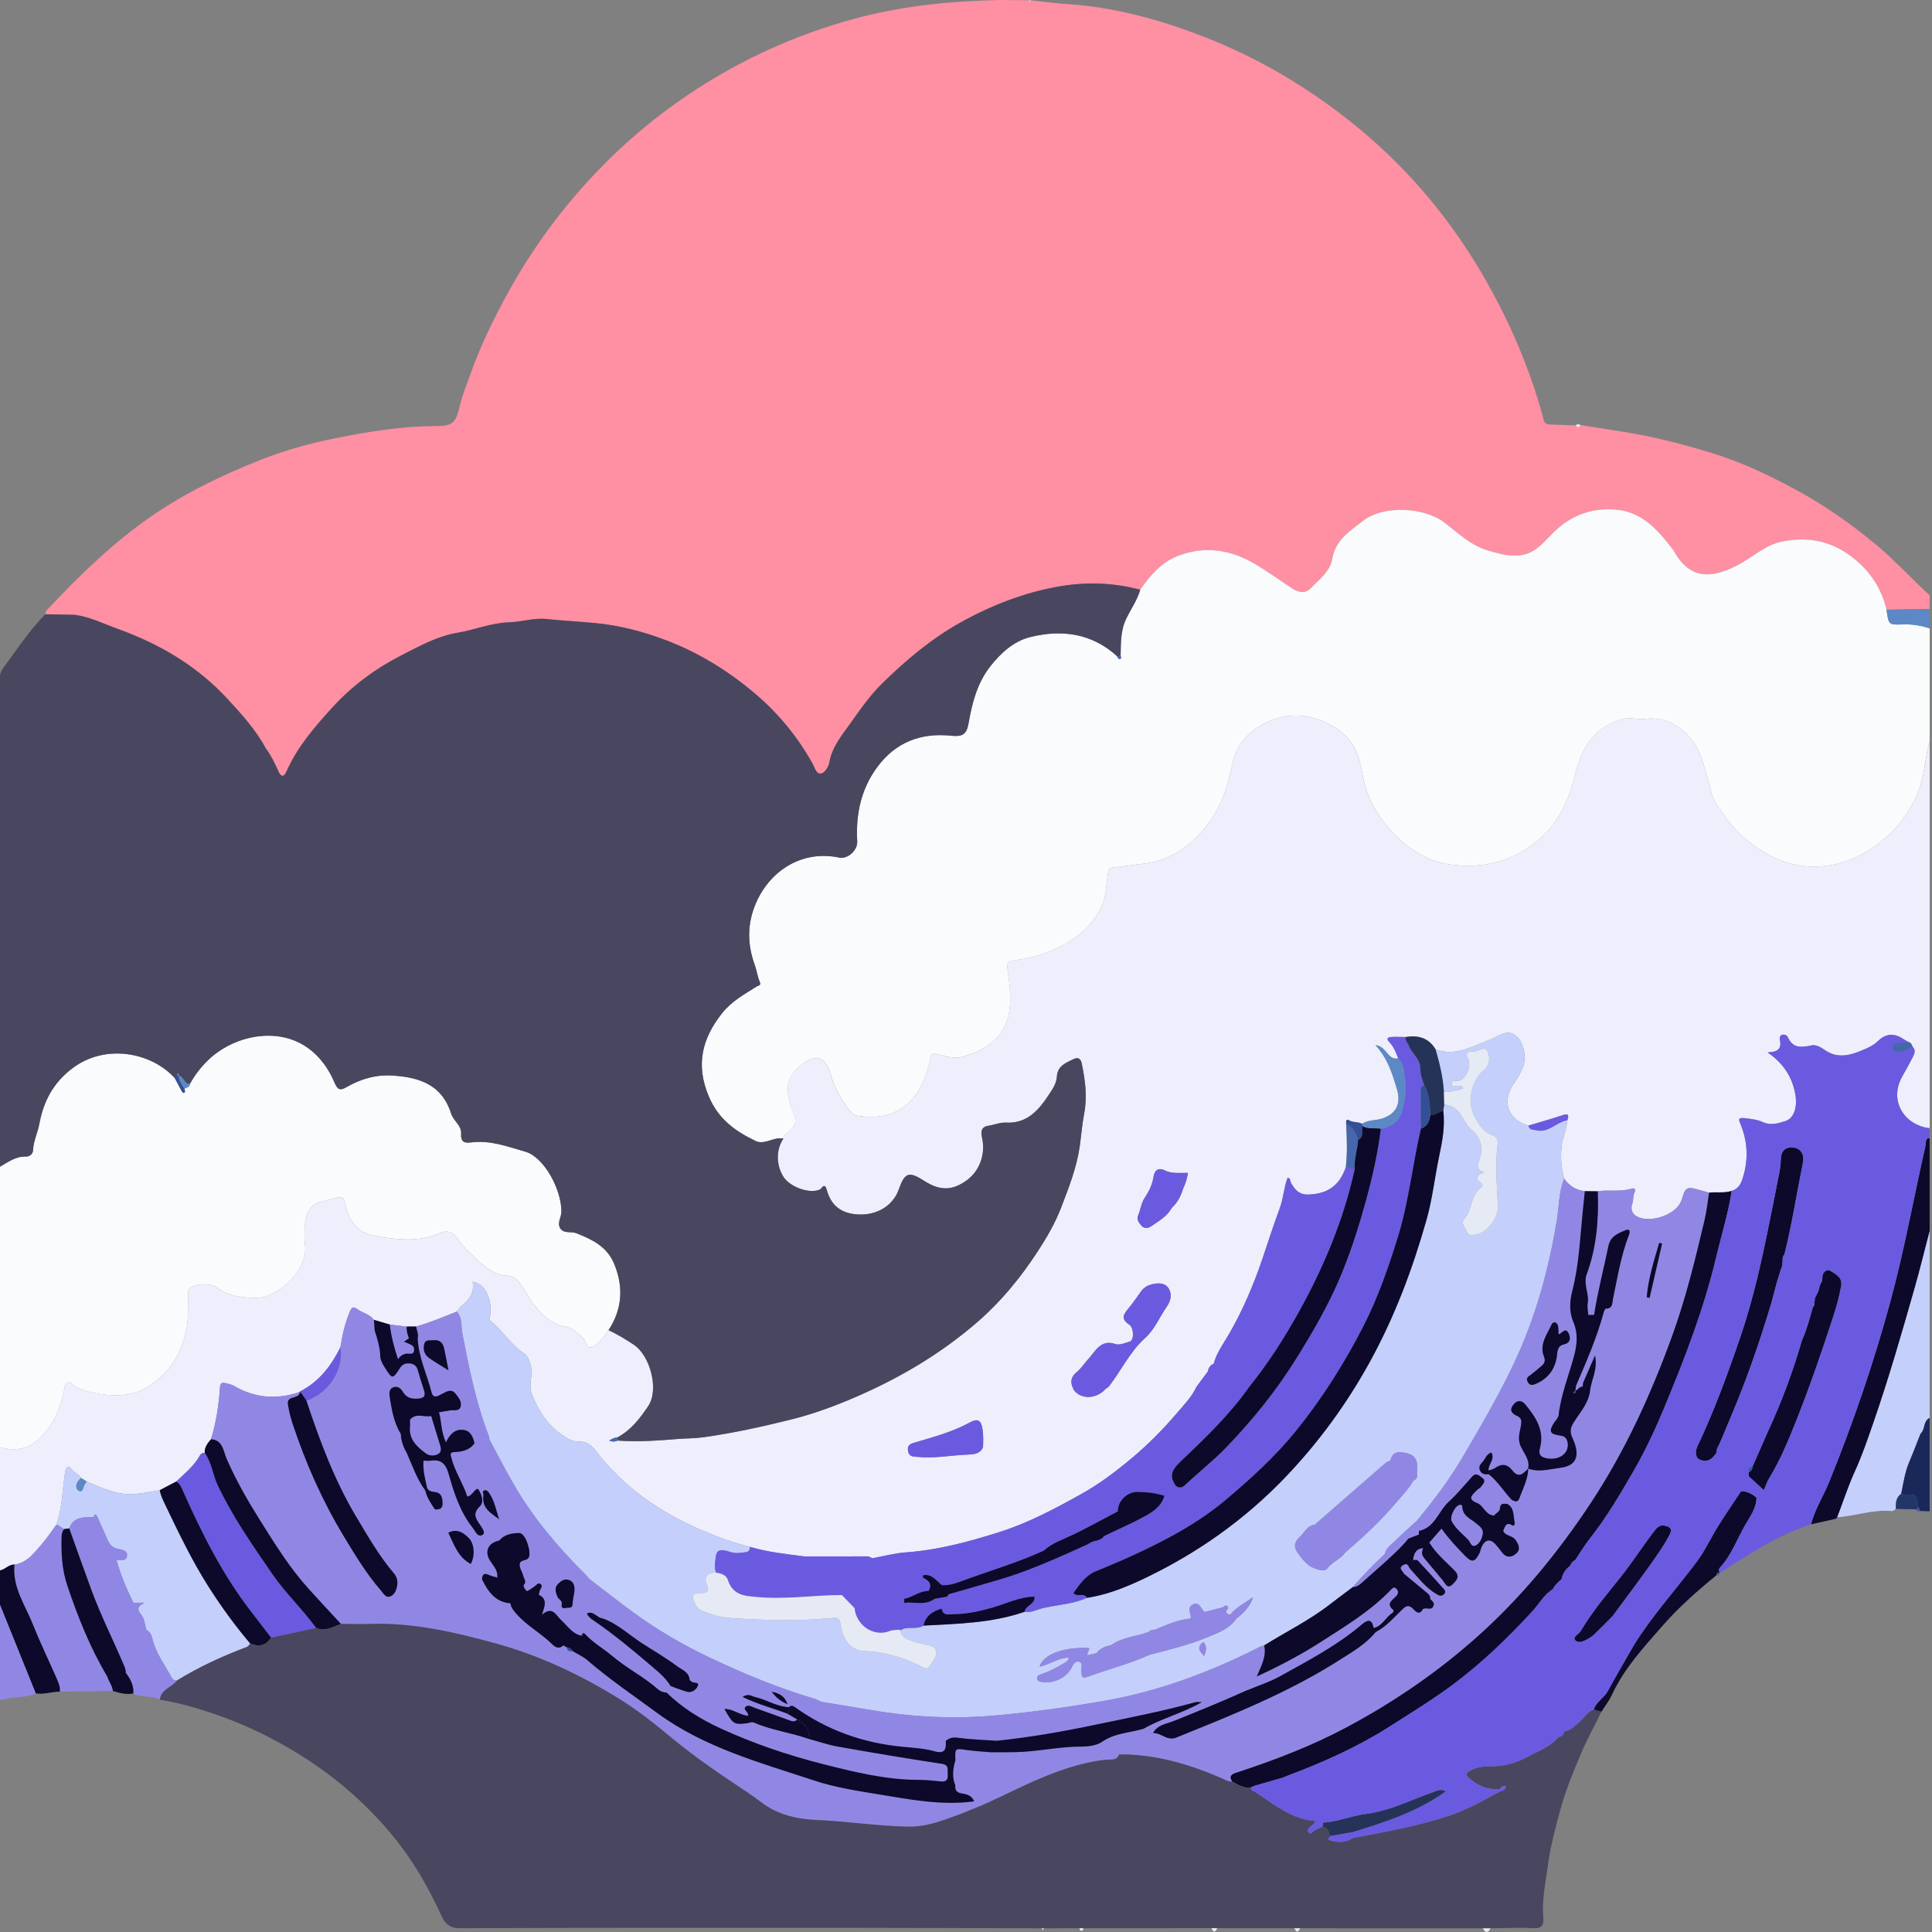 <?xml version="1.0" encoding="UTF-8"?><svg id="Layer_5" xmlns="http://www.w3.org/2000/svg" viewBox="0 0 1000 1000"><rect x="0" y="0" width="1000" height="1000" fill="#808080" stroke="none"/><defs><style>.cls-1{fill:#f9fbfc;}.cls-2{fill:#6a5ae0;}.cls-3{fill:#e5eaf5;}.cls-4{fill:#efeefc;}.cls-5{fill:#ff8fa2;}.cls-6{fill:#9087e5;}.cls-7{fill:#334f96;}.cls-8{fill:#c4d0fb;}.cls-9{fill:#223767;}.cls-10{fill:#0c092a;}.cls-11{fill:#3757a2;}.cls-12{fill:#192858;}.cls-13{fill:#263358;}.cls-14{fill:#3959a2;}.cls-15{fill:#49465f;}.cls-16{fill:#5c89c6;}.cls-17{fill:#4567ad;}</style></defs><path class="cls-5" d="m998.78,308.16v7.05c-7.45.12-14.89.23-22.34.35-2.92-12.31-9.9-21.71-19.89-28.71-10.41-7.3-22.02-9.01-34.24-6.52-8.68,1.78-15.17,8.11-22.78,12.11-13.39,7.03-24.62,7.83-32.97-6.87-.16-.29-.32-.59-.52-.85-7.99-10.5-16.33-20.18-30.73-21.02-12.51-.73-22.8,3.41-31.72,12.37-4.24,4.26-8.16,9.23-14.34,10.87-6.5,1.72-12.55-.11-18.8-1.9-8.98-2.57-15.62-8.92-22.62-14.38-10.58-8.25-32.12-9.34-42.69-.84-6.74,5.43-13.98,9.53-15.67,19.72-1.02,6.16-6.75,10.47-11.06,14.95-2.7,2.81-6.29,2.29-9.47.2-6.29-4.14-12.42-8.57-18.86-12.44-12.78-7.67-26.26-9.98-40.46-4.48-8.58,3.32-14.33,10.05-19.47,17.47-13.59-3.63-27.49-4.13-41.16-1.84-18.26,3.07-35.59,9.75-51.86,18.82-14.88,8.29-27.96,19.28-40.24,31.26-6.49,6.33-11.68,13.84-16.9,21.17-4.3,6.05-9.36,12-10.71,20.02-.36,2.16-2.32,5.24-4.07,5.67-2.71.68-3.5-3.03-4.6-5.01-7.57-13.6-17.15-25.38-28.8-35.45-14.11-12.19-29.73-21.87-46.92-28.43-11.76-4.49-23.91-7.71-36.65-8.93-8.47-.82-16.97-1.23-25.43-2.12-6.48-.68-12.83,1.5-19.22,1.7-9.3.29-17.82,3.92-26.82,5.42-10.53,1.76-19.92,7.05-29.42,11.91-13.33,6.82-25.29,15.77-35.33,26.78-9.14,10.02-18.2,20.48-23.86,33.35-1.16,2.64-2.71,2.66-3.96-.12-1.91-4.22-3.89-8.4-6.65-12.12-5.23-9.69-12.62-17.76-19.88-25.64-15.7-17.03-35.18-28.4-56.6-36.12-7.34-2.64-14.42-6.23-22.25-7.32-5.12-.1-10.25-.2-15.37-.29-.12-1.36.82-2.14,1.59-2.97,16.73-17.79,34.14-34.7,54.31-48.46,17.49-11.93,36.33-20.89,55.76-28.58,12.79-5.06,26.11-8.67,39.57-11.33,16.44-3.24,32.99-5.97,49.82-6.05,9.84-.05,11.35-1.17,13.59-10.89,1.24-5.37,3.4-10.3,5.19-15.42,4.99-14.22,11.44-27.61,18.57-40.78,12.02-22.2,26.53-42.42,43.51-60.81,18-19.48,38.22-36.14,60.6-49.93,23.77-14.65,49-25.55,75.89-32.92C466.7,3.01,491.84.57,517.33,0c-.01,0-.03,0-.04,0,5.08.04,10.15.08,15.23.12.27.94.56.85.88.03,6.32.66,12.62,1.54,18.95,1.95,18.69,1.22,36.8,5.22,54.61,11.1,22.06,7.28,43.08,16.83,62.93,29.21,26.2,16.34,49.57,36.01,69.63,60.02,14.77,17.67,27.11,36.87,37.5,57.5,8.89,17.66,16.17,35.99,21.41,55.16.54,1.96.53,4.54,3.53,4.62,4.53.13,9.05.32,13.58.48.92,1.09,1.79,1.59,2.47-.22,7.61,1.21,15.21,2.43,22.82,3.64,15.26,2.42,30.17,6.27,44.99,10.79,15.32,4.68,29.66,11.5,43.69,19.07,14.98,8.09,28.9,17.89,42.09,28.92,9.61,8.04,17.99,17.35,27.21,25.76Z"/><path class="cls-4" d="m995.18,402.09c-5.13,23.02-27.01,44.03-51.73,46.26-15.03,1.36-26.97-3.95-38.44-12.82-7.06-5.45-12.17-12.47-16.83-19.88-2.53-4.04-3.15-9.05-4.53-13.67-2.27-7.61-3.99-15.26-9.95-21.36-6.66-6.8-13.89-9.72-23.13-8.43-3.09.43-6.29-1.04-9.6-.24-14.95,3.61-22.2,14.23-25.68,28.85-3.36,14.1-9.4,26.71-21.13,35.64-13.36,10.16-28.08,13.38-44.57,10.89-20.28-3.06-38.24-23.1-43.07-40.81-1.52-5.61-2.05-11.61-4.24-16.9-3.95-9.56-12.23-14.68-21.31-17.61-8.69-2.81-17.57-2.02-26.01,2.26-8.82,4.46-14.98,11.07-17.09,21.15-2.36,11.23-5.61,22.17-12.7,31.2-8.69,11.06-19.4,19.06-33.75,20.49-5.14.51-10.24,1.43-15.39,1.94-2.61.26-2.35,2-2.66,3.87-.93,5.69-.76,11.5-3.54,16.94-5.81,11.39-15.22,17.87-26.32,22.6-6.22,2.66-12.74,3.67-19.26,4.8-3.43.6-3.16,2.08-2.66,5.24,3.6,23.05.72,37.43-23.3,44.45-3.99,1.17-8.92-.14-13.19-1.22-2.85-.72-2.97-.12-3.56,2.42-2.3,9.85-5.81,19.1-14.4,25.18-7.17,5.06-15.28,5.33-23.38,4.22-2.96-.41-4.94-3.72-6.67-6.33-3.01-4.54-5.54-9.37-7.06-14.73-3.3-11.7-9.6-10.53-17.12-3.73-7.88,7.13-5.28,15.67-2.18,23.53,1.75,4.44.81,6.66-2.2,9.24-1.17,1.01-3.01,1.58-3,3.67-3.92,5.7-3.94,13.71-.04,19.91,3.01,4.79,11.89,8.4,17.48,7.03.75-.18,1.68-.5,2.08-1.09,1.73-2.5,2.51-.44,2.84.77,2.02,7.42,6.5,11.52,14.04,12.56,10.98,1.52,20.18-3.96,23.26-12.74,3.1-8.84,5.23-9.53,13.21-4.4,8.2,5.26,14.68,5.1,22.23-.53,6.51-4.86,9.57-13.54,7.64-21.95-.75-3.26-.3-5.57,3.47-6.13,2.98-.44,5.96-1.74,8.89-1.57,11.05.62,17.1-6.61,22.47-14.8,1.73-2.64,3.71-5.54,3.89-8.85.31-5.76,4.6-7.23,8.52-9.18,2.13-1.06,3.79-.59,4.34,2.09,1.8,8.72,3.01,17.32,1.23,26.39-1.06,5.4-1.45,11.05-2.24,16.58-1.59,11.06-5.6,21.23-9.55,31.54-3.15,8.22-7.48,15.64-12.16,22.83-8.79,13.5-18.9,25.86-31.04,36.42-18.82,16.37-39.88,28.83-62.45,38.67-10.95,4.78-22.2,8.97-33.73,11.86-15.1,3.77-30.32,7.12-45.74,9.29-4.44.63-8.98.55-13.48.92-10.27.83-20.61,1.6-30.94.82q-2.33.99-4.44-.02c1.37-.81,2.66-1.62,4.25-1.63,6.94-3.67,11.65-9.82,15.92-16.18,5.7-8.46,1.14-26.17-7.65-31.92-4.16-2.73-8.38-5.3-12.87-7.41-1.05,1.48-1.95,3.12-3.19,4.4-1.59,1.63-3.25,3.57-5.25,4.32-3.23,1.2-2.98-2.74-4.42-4.22-2.81-2.88-5.63-5.63-9.69-6.34-7.28-1.26-12.09-6.19-16.35-11.79-2.29-3.02-4.09-6.42-6.21-9.58-1.78-2.65-3.74-4.88-7.36-4.99-7.18-.23-12.13-5.06-17.05-9.64-3-2.8-6.11-5.69-8.35-9.11-2.7-4.13-5.63-4.95-9.9-3.13-10.98,4.68-22.28,3.28-33.47,1.26-8.9-1.61-13.38-8.23-15.18-16.77-.66-3.13-1.36-3.81-4.36-2.94-2.94.85-5.96,1.37-8.91,2.35-5.38,1.79-6.87,6.24-7.38,11.19-.38,3.65-.45,7.43,0,11.06,1.62,13.21-14.59,27.25-24.98,27.19-7.66-.04-14.7-.63-21.04-5.55-2.99-2.32-10.68-1.64-13.48.58-1.46,1.16-1.01,2.71-1.05,4.14-.14,5.85.28,11.69-.93,17.51-2.65,12.76-9.08,22.93-19.97,29.46-9.66,5.78-20.27,4.85-30.75,2.42-1.88-.43-3.69-1.22-5.51-1.89-2.02-.75-3.65-4.1-5.66-2.56-1.42,1.09-1.16,4.34-1.93,6.52-1.61,4.56-2.7,9.52-5.25,13.46-6.35,9.79-13.66,17.21-27.56,13.21.07,21.27.14,42.54.21,63.81,2.7-.49,4.57-3.14,7.49-3.04,6.64-.89,10.24-6.18,14.26-10.72,2.68-3.03,4.91-6.5,7.34-9.77,3.26-8.91,3.16-18.44,4.7-27.66.58-3.41,2.32-2.59,3.21-1.29,1.36,2,3.79,2.51,4.91,4.58,1,.64,2.01,1.28,3.01,1.92,7.95,3.35,15.86,7.09,24.72,6.45,4.39-.32,8.74-1.34,13.1-2.03,2.83-1.49,5.66-2.97,8.49-4.46,4.42-4.23,9.27-8.04,12.31-13.6.49-.89,1.37-1.38,2.45-1.22-.22-2.98,1.54-5,3.22-7.05,2.71-8.73,4.05-17.73,4.66-26.84.15-2.13,1-2.65,2.72-2.24,1.55.37,3.21.66,4.56,1.46,10.73,6.31,21.92,7.13,33.57,3.32.38-.25.76-.5,1.15-.75,9.44-4.97,15.61-13.06,20.34-22.56.92-6.19,2.33-12.17,4.68-18.03,1.23-3.08,2.08-3.12,4.24-1.61,2.74,1.94,6.29,2.54,8.45,5.45,2.73.81,5.47,1.62,8.2,2.43,2.92.34,5.83.69,8.74,1.04,1.62-.02,3.24-.03,4.85-.04,7.21-2.03,14.11-4.92,21.07-7.71.83-1.02,1.52-2.23,2.51-3.02,3.97-3.14,6.72-6.83,5.68-12.4,7.53.98,10.11,11.11,9.13,17.12-.19,1.16-.89,2.29.21,3.19,6.32,5.18,10.71,12.48,17.64,17.01,2.41,1.58,3.99,8.14,3.53,10.83-.55,3.27-1,6.85.17,9.95,3.49,9.24,8.88,17.05,17.32,22.28,2.1,1.31,4.14,2.35,6.77,2.26,3.58-.13,6.48,1.56,8.72,4.52,14.48,19.08,33.34,32.02,54.78,41.28,8.21,3.54,16.59,6.59,25.25,8.76,9.24,2.7,18.75,3.74,28.24,4.94,10.82,0,21.63.02,32.45-.03,1.08,0,1.81.55,2.65,1,5.78-1.05,11.52-2.65,17.35-3.06,16.61-1.18,32.41-5.45,48.32-10.47,15.12-4.77,28.82-12.12,42.49-19.71,9.48-5.27,18.23-11.92,26.6-18.96,8.23-6.91,15.81-14.61,22.8-22.8,3.67-4.3,7.77-8.42,10.24-13.74,1.97-2.67,3.95-5.35,5.92-8.02.3-1.89,1.33-3.19,3-3.98,1.62-5.83,5.22-10.59,8.14-15.67,6.96-12.14,12.43-24.93,16.95-38.2,3.02-8.86,5.83-17.8,9.1-26.55,1.93-5.14,2.13-10.69,4.04-15.78,1.72.14,1.26,1.67,1.77,2.59,1.99,3.58,4.27,6.24,9.04,6.08,9.87-.33,16.05-4.55,19.37-14.18.85-7.4.56-14.81.2-22.22-.13-1.15-.18-3.02,1.36-2.08,2.22,1.35,4.74.66,6.85,1.87,3.11-2.09,6.86-1.62,10.25-2.69,7.27-2.29,10.07-7.5,7.84-15.05-2.33-7.9-4.63-15.8-11.16-23,6.01.74,6.34,8.22,11.77,6.81-1.2-3.07-2.41-6.18-4.73-8.53-1.75-1.76-.34-2.36.87-2.46,2.54-.21,5.11-.02,7.67,0,6.4-1.05,11.86.31,15.52,6.37,10.54,3.98,19.4-1.97,28.71-5.18.46-.16.85-.5,1.3-.7,3.95-1.84,7.87-4.65,12.13-.69,3.52,3.27,5.1,10.93,3,15.91-1.15,2.75-2.54,5.49-4.3,7.85-6.88,9.2-3.64,19.38,7.24,22.28,5.8-1.75,11.63-3.39,17.37-5.3,2.78-.93,3.97-.73,2.72,2.56-.29,4.8-2.6,9.04-3.02,14.01-.47,5.68-.16,10.88,1.38,16.18,2.65,3.78,6.22,5.96,10.73,6.47,2.23.02,4.47.05,6.71.08,5.71-.93,11.59.45,17.26-1.33,1.18-.37,2.8-.28,1.69,2.06-.83,1.76-.45,3.82-1.14,5.77-.92,2.62-.19,5.21,2.64,6.64,6.45,3.25,18.53-.47,22.1-6.87.48-.87.88-1.8,1.15-2.76,1.55-5.4,2.54-5.97,7.95-4.47,1.99.56,3.98,1.1,5.97,1.66,3.89-.44,7.87.36,11.7-.91,2.72-.83,4.38-2.78,5.31-5.45,3.31-9.54,3.21-19.1-.5-28.46-1.13-2.84-2.06-4.23,2.2-3.7,3.2.4,6.36.75,9.29,2.09,3.85,1.77,7.62.57,11.18-.49,4.98-1.47,6.65-7.62,5.38-14.35-1.67-8.79-6.05-15.56-14.29-21.34,5.39-.09,7.24-1.99,6.44-6.15-.2-1.02-.4-2.49,1.12-2.93,1.25-.36,2.44.22,2.92,1.28,2.69,5.97,7.24,5.25,12.26,4.2,2.31-.49,4.74.91,6.7,2.3,7.27,5.12,14.32,2.54,21.31-.53,2.21-.97,4.5-2.19,6.21-3.87,4.37-4.31,8.77-4.33,13.55-1.04.8.55,1.69.94,2.54,1.41,1.17.33,1.59,1.32,1.96,2.36,1.78,1.79,1.05,3.66.11,5.47-1.7,3.22-3.38,6.46-5.22,9.59-7.36,12.51.48,25.57,13.98,27.17v-200.31c-1.76,6.02-2.24,12.31-3.6,18.44Zm-486.39,346.94c-1.38,3.52-4.94,3.75-7.48,3.84-8.73.29-17.41,2.1-26.19,1.22-2.26-.22-4.6.14-5.14-3.14-.56-3.48,2.16-3.9,4.11-4.48,9.58-2.84,19.25-5.42,28.12-10.33,3.81-1.99,5.64-1.13,6.33,3.59.46,3.17.41,6.19.25,9.3Zm95.18-72.8c-3.78,5.42-6.27,11.84-11.24,16.3-7.92,7.11-12.38,16.89-18.82,25.14-.37.48-1.01.73-1.52,1.09-4.66,5.3-12.35,5.79-16.36,1.04-2.03-3.46-2.29-6.64,1.13-9.47,2.42-1.99,4.14-4.7,6.23-7.01,3.73-4.09,6.39-10.23,13.95-7.65,2.16.74,5.1-.57,7.56-1.34,2.07-.66,2.14-7.03-.42-8.72-4.26-2.81-3.17-5.09-.56-8.17,2.45-2.88,4.55-6.09,6.79-9.16,1.32-1.81,3.26-2.94,5.18-3.45,3.17-.83,6.96-1.1,8.97,2.01,1.87,2.89,1.16,6.45-.89,9.39Zm8.43-61.03c-1.17,3.81-2.91,7.25-5.83,9.96-2.54,4.5-6.86,6.91-10.87,9.65-1.4.95-3.46,1.09-4.56-.07-1.36-1.44-3.05-3.36-2.02-5.72,1.31-2.96,1.48-6.2,3.45-9.14,2.07-3.1,3.89-6.73,4.51-10.82.45-3.01,2.24-5.02,5.84-3.25,3.74,1.84,7.88,1.21,11.97,1.25-.46,2.99-1.27,5.64-2.49,8.14Z"/><path class="cls-1" d="m998.78,383.65c-1.76,6.03-2.24,12.31-3.6,18.45-5.13,23.02-27,44.03-51.72,46.26-15.04,1.36-26.97-3.95-38.45-12.82-7.05-5.45-12.17-12.47-16.83-19.88-2.53-4.04-3.15-9.05-4.53-13.67-2.27-7.61-3.99-15.26-9.95-21.35-6.66-6.8-13.88-9.72-23.13-8.43-3.08.43-6.29-1.05-9.59-.25-14.95,3.62-22.2,14.23-25.68,28.85-3.36,14.1-9.4,26.71-21.13,35.64-13.36,10.17-28.08,13.39-44.57,10.89-20.28-3.06-38.24-23.1-43.07-40.82-1.53-5.61-2.05-11.61-4.24-16.9-3.95-9.55-12.23-14.67-21.31-17.61-8.7-2.81-17.57-2.02-26.02,2.26-8.81,4.46-14.98,11.08-17.09,21.15-2.35,11.23-5.61,22.17-12.69,31.2-8.69,11.07-19.4,19.06-33.75,20.49-5.14.51-10.24,1.43-15.38,1.94-2.62.26-2.36,2-2.66,3.87-.93,5.69-.77,11.5-3.54,16.94-5.81,11.39-15.22,17.87-26.32,22.6-6.22,2.65-12.74,3.67-19.26,4.8-3.43.59-3.16,2.08-2.66,5.23,3.6,23.05.73,37.44-23.29,44.45-4,1.17-8.92-.14-13.2-1.22-2.84-.72-2.97-.12-3.56,2.42-2.3,9.85-5.8,19.1-14.4,25.18-7.17,5.06-15.28,5.34-23.38,4.22-2.96-.41-4.93-3.72-6.66-6.33-3.02-4.55-5.55-9.37-7.06-14.73-3.31-11.7-9.6-10.52-17.12-3.72-7.88,7.12-5.28,15.67-2.18,23.52,1.76,4.45.82,6.66-2.19,9.24-1.18,1.01-3.02,1.58-3.01,3.67-1.25.05-2.45-.1-3.77.17-3.52.73-7.18,2.89-10.71,1.19-10.4-5.01-19.23-11.19-24.24-23.12-6.91-16.44-3.39-29.92,6.86-42.94,4.89-6.2,11.51-9.82,17.9-13.86,1-.63,2.54-.4,1.58-2.63-1.15-2.66-1.48-5.68-2.48-8.43-4-10.98-4.05-21.73.76-32.56,7.48-16.82,24.07-27.11,42.88-23.14,4.43.94,9.61-3.72,9.35-8.43-.78-13.88,1.92-26.79,10.14-38.1,9.68-13.3,22.91-18.17,38.53-16.55,5.77.6,7.93-.61,8.95-6.4,1.85-10.47,4.38-20.58,11.07-29.26,5.55-7.21,12.44-13.26,20.54-15.32,16.16-4.12,32-2.28,45.28,9.82.24.86.8,1.63,1.62,1.43.62-.15.5-1.04.21-1.66.16-6.55-.14-12.94,2.95-19.29,2.4-4.94,5.66-9.51,7.2-14.9,5.14-7.43,10.9-14.15,19.47-17.47,14.2-5.5,27.68-3.19,40.46,4.48,6.44,3.87,12.57,8.3,18.86,12.44,3.18,2.09,6.77,2.62,9.47-.2,4.31-4.49,10.04-8.79,11.06-14.95,1.69-10.19,8.93-14.29,15.67-19.72,10.57-8.51,32.11-7.42,42.69.84,7,5.46,13.64,11.81,22.62,14.38,6.25,1.79,12.31,3.62,18.8,1.9,6.18-1.64,10.1-6.61,14.34-10.87,8.91-8.95,19.21-13.1,31.72-12.37,14.4.84,22.74,10.52,30.73,21.02.2.26.36.56.52.85,8.35,14.7,19.58,13.9,32.97,6.87,7.62-4,14.1-10.34,22.78-12.11,12.21-2.5,23.82-.78,34.24,6.52,9.99,7,16.97,16.4,19.89,28.7,1.08,7.8,1.08,7.94,8.18,7.66,4.88-.19,9.56.49,14.16,2.06v58.38Z"/><path class="cls-1" d="m-.23,749.05c-.33,0-.66,0-.99,0,0-47.98,0-95.96,0-143.94.34-.38.68-.75,1.02-1.13,4.3-2.38,8.26-5.54,13.6-5.33,1.74.07,3.6-1.26,3.68-3.2.19-4.84,2.41-9.09,3.27-13.75,2.17-11.69,7.21-21.26,17.08-28.74,16.9-12.82,40.7-8.45,52.99,5.02,1.25,2.33,2.49,4.67,3.74,6.99.37.68,1.06.99,1.5.38.26-.36-.12-1.2-.21-1.82,1.03-.72,2.73-.63,2.82-2.48,2.4-4.37,5.34-8.23,8.87-11.77,12.13-12.17,32.05-17.01,47.11-9.85,8.6,4.09,15,11.73,18.77,20.74,1.73,4.15,3.13,4.35,6.24,2.57,7.42-4.25,15.19-6.58,23.87-6.03,13.72.87,25.58,4.6,30.34,19.65,1.23,3.87,5.4,6.17,5.18,10.22-.26,4.79,1.82,5.17,5.44,4.72,9.68-1.2,18.76,2.21,27.76,4.8,9.6,2.77,18.62,19.12,18.72,30.92.02,3-2.34,5.98-.66,8.7,1.84,2.98,5.58,1.51,8.38,2.6,8.13,3.2,15.82,6.88,19.52,15.71,5,11.94,4.32,23.51-2.84,34.45-1.05,1.48-1.95,3.12-3.2,4.4-1.59,1.63-3.24,3.58-5.24,4.32-3.23,1.2-2.98-2.74-4.42-4.21-2.81-2.88-5.63-5.63-9.69-6.34-7.28-1.26-12.09-6.2-16.35-11.8-2.29-3.01-4.09-6.41-6.21-9.57-1.78-2.65-3.74-4.88-7.36-5-7.18-.23-12.13-5.05-17.05-9.64-3.01-2.8-6.11-5.69-8.35-9.11-2.71-4.13-5.64-4.96-9.9-3.13-10.98,4.68-22.28,3.28-33.47,1.26-8.9-1.61-13.39-8.23-15.18-16.77-.66-3.13-1.36-3.81-4.36-2.94-2.94.85-5.96,1.38-8.91,2.36-5.39,1.79-6.88,6.24-7.38,11.19-.38,3.65-.45,7.42,0,11.06,1.62,13.21-14.59,27.25-24.98,27.19-7.66-.04-14.7-.63-21.04-5.55-2.99-2.32-10.69-1.65-13.48.57-1.46,1.16-1.01,2.71-1.05,4.15-.15,5.84.27,11.68-.94,17.5-2.65,12.76-9.08,22.93-19.97,29.46-9.66,5.79-20.27,4.86-30.75,2.43-1.88-.44-3.69-1.22-5.51-1.89-2.01-.75-3.64-4.09-5.65-2.55-1.42,1.09-1.17,4.34-1.94,6.52-1.61,4.55-2.7,9.52-5.25,13.46-6.35,9.79-13.66,17.22-27.56,13.21Z"/><path class="cls-10" d="m998.78,588.99v48.32c-2.52,9.64-4.87,19.33-7.59,28.9-6.75,23.74-13.57,47.45-21.67,70.75-2.85,8.24-5.66,16.46-9.29,24.42-.35.76-.68,1.52-1.01,2.29-.3.7-.6,1.4-.89,2.11-.03.07-.06.14-.08.2-.32.77-.63,1.55-.93,2.33-.31.78-.61,1.56-.91,2.34-.3.78-.59,1.57-.88,2.35-1.52,4.09-2.98,8.22-4.53,12.3-.32.28-.65.57-.96.85-4.22.94-8.44,1.88-12.66,2.83,1.93-7.67,6.26-14.25,9.21-21.47,12.45-30.57,23.13-61.72,31.83-93.67,7.28-26.73,12.13-54,18.26-80.98.33-1.45-.4-3.63,2.1-3.87Z"/><path class="cls-8" d="m998.78,637.31v96.63c-3.43,1.56-2.2,5.99-4.71,8.12-1.95,4.92-3.82,9.88-5.89,14.76-2.22,5.24-2.98,10.84-4.12,16.36-2.78,1.92-2.89,4.83-2.75,7.85-.68.38-1.41,1.17-2.05,1.1-9.64-1-18.79,2.61-28.25,3.19,0-.01,0-.03,0-.04l-.02.02c1.55-4.08,3.01-8.21,4.53-12.3.29-.78.58-1.57.88-2.35.3-.78.6-1.56.91-2.34.3-.78.61-1.56.93-2.33.02-.06.05-.13.08-.2.29-.71.59-1.41.89-2.11.33-.77.66-1.53,1.01-2.29,3.63-7.96,6.44-16.18,9.29-24.42,8.1-23.3,14.92-47.01,21.67-70.75,2.72-9.57,5.07-19.26,7.59-28.9Z"/><path class="cls-12" d="m998.78,733.94v48.32c-1.63-.06-3.26-.11-4.89-.16-.31-.65-.63-1.29-.94-1.93-1.15-6.88-1.15-6.86-7.56-6.46-.43.03-.88-.34-1.33-.53,1.14-5.52,1.9-11.12,4.12-16.36,2.07-4.88,3.94-9.84,5.89-14.76,2.51-2.13,1.28-6.56,4.71-8.12Z"/><path class="cls-16" d="m998.78,325.27c-4.6-1.57-9.28-2.25-14.16-2.06-7.1.28-7.1.14-8.18-7.66,7.45-.11,14.89-.23,22.34-.35v10.07Z"/><path class="cls-15" d="m548.99,303.4c-18.26,3.07-35.59,9.75-51.86,18.82-14.88,8.29-27.96,19.28-40.24,31.26-6.49,6.33-11.68,13.84-16.9,21.17-4.3,6.05-9.36,12-10.71,20.02-.36,2.16-2.32,5.24-4.07,5.67-2.71.68-3.5-3.03-4.6-5.01-7.57-13.6-17.15-25.38-28.8-35.45-14.11-12.19-29.73-21.87-46.92-28.43-11.76-4.49-23.91-7.71-36.65-8.93-8.47-.82-16.97-1.23-25.43-2.12-6.48-.68-12.83,1.5-19.22,1.7-9.3.29-17.82,3.92-26.82,5.42-10.53,1.76-19.92,7.05-29.42,11.91-13.32,6.82-25.29,15.77-35.33,26.78-9.14,10.02-18.2,20.48-23.86,33.35-1.16,2.64-2.71,2.66-3.96-.12-1.91-4.22-3.89-8.4-6.65-12.12-5.23-9.69-12.62-17.76-19.88-25.64-15.7-17.03-35.18-28.4-56.6-36.12-7.34-2.64-14.42-6.23-22.25-7.32-5.12-.1-10.25-.2-15.38-.29-8.22,8.39-14.74,18.2-21.68,27.66-1.45,1.97-2.03,3.97-2.03,6.45.07,83.97.07,167.95.09,251.92,4.3-2.38,8.26-5.54,13.6-5.33,1.74.07,3.6-1.26,3.68-3.2.19-4.84,2.41-9.09,3.27-13.75,2.17-11.69,7.21-21.26,17.08-28.74,16.9-12.82,40.7-8.45,52.99,5.02.42-.41.85-.81,1.28-1.22.06-.44.14-1.25.18-1.25.86.03.73.64.59,1.23l.02.02c2.7.31,2.67,4.56,5.79,4.28,2.4-4.37,5.34-8.23,8.87-11.77,12.13-12.17,32.05-17.01,47.11-9.85,8.6,4.09,15,11.73,18.77,20.74,1.73,4.15,3.13,4.35,6.24,2.57,7.42-4.25,15.19-6.58,23.87-6.03,13.72.87,25.58,4.6,30.34,19.65,1.23,3.87,5.4,6.17,5.18,10.22-.26,4.79,1.82,5.17,5.44,4.72,9.68-1.2,18.76,2.21,27.76,4.8,9.6,2.77,18.62,19.12,18.72,30.92.02,3-2.34,5.98-.66,8.7,1.84,2.98,5.58,1.51,8.38,2.6,8.13,3.2,15.82,6.88,19.52,15.71,5,11.94,4.32,23.51-2.84,34.45,4.48,2.11,8.7,4.68,12.87,7.41,8.79,5.75,13.35,23.46,7.65,31.93-4.28,6.36-8.98,12.51-15.93,16.18.06.55.13,1.1.19,1.65,10.34.78,20.67.01,30.95-.82,4.49-.36,9.03-.29,13.48-.91,15.41-2.17,30.64-5.52,45.73-9.3,11.53-2.89,22.78-7.08,33.74-11.85,22.56-9.84,43.63-22.3,62.45-38.67,12.14-10.56,22.25-22.92,31.04-36.42,4.68-7.19,9.01-14.61,12.16-22.83,3.95-10.31,7.96-20.48,9.55-31.54.79-5.53,1.18-11.18,2.24-16.58,1.78-9.07.57-17.67-1.23-26.39-.55-2.68-2.21-3.15-4.35-2.08-3.92,1.95-8.21,3.42-8.52,9.18-.18,3.31-2.16,6.21-3.89,8.85-5.36,8.19-11.42,15.42-22.47,14.79-2.92-.17-5.91,1.14-8.89,1.58-3.77.56-4.22,2.87-3.47,6.13,1.93,8.4-1.13,17.09-7.64,21.95-7.55,5.63-14.03,5.79-22.22.53-7.99-5.13-10.12-4.44-13.22,4.4-3.08,8.77-12.28,14.26-23.26,12.74-7.54-1.04-12.01-5.14-14.04-12.56-.33-1.22-1.11-3.27-2.83-.77-.4.59-1.34.91-2.09,1.09-5.58,1.36-14.47-2.24-17.48-7.03-3.9-6.2-3.88-14.22.04-19.92-1.25.05-2.45-.1-3.77.17-3.52.73-7.18,2.89-10.71,1.19-10.4-5.01-19.23-11.19-24.24-23.12-6.91-16.44-3.39-29.92,6.86-42.94,4.89-6.2,11.51-9.82,17.9-13.86,1-.63,2.54-.4,1.58-2.63-1.15-2.66-1.48-5.68-2.48-8.43-4-10.98-4.05-21.73.76-32.56,7.48-16.82,24.07-27.11,42.88-23.14,4.43.94,9.61-3.72,9.35-8.43-.78-13.88,1.92-26.79,10.14-38.1,9.68-13.3,22.91-18.17,38.53-16.55,5.77.6,7.93-.61,8.95-6.39,1.85-10.47,4.38-20.58,11.07-29.26,5.55-7.21,12.44-13.26,20.54-15.32,16.16-4.12,32-2.28,45.28,9.82.61-.08,1.22-.15,1.83-.23.16-6.55-.14-12.94,2.95-19.28,2.4-4.94,5.66-9.51,7.2-14.9-13.59-3.63-27.49-4.13-41.16-1.84Z"/><path class="cls-3" d="m815.52,220.18c.78-.74,1.6-.83,2.48-.21-.69,1.8-1.56,1.29-2.48.21Z"/><path class="cls-3" d="m517.33,0s-.04,0-.04,0c.01,0,.03,0,.04,0Z"/><path class="cls-3" d="m532.52.12c.29,0,.59,0,.88.03-.32.83-.61.92-.88-.03Z"/><path class="cls-8" d="m808.19,593.88c.42-4.97,2.73-9.21,3.02-14.01-5.6.78-9.61,6.72-15.98,5.14-1.67-.42-3.62.04-4.11-2.4-10.88-2.9-14.12-13.08-7.24-22.28,1.76-2.36,3.15-5.1,4.3-7.85,2.1-4.98.52-12.64-3-15.91-4.26-3.96-8.18-1.15-12.13.69-.45.2-.84.54-1.3.7-9.31,3.21-18.17,9.16-28.71,5.18,2.07,7.19,3.84,14.43,4.32,21.95,3.44.14,6.71-.65,9.96-1.76-.14-.37-.17-.78-.38-.93-1.79-1.27-5.28.73-5.53-.9-.49-3.24,3.16-1.46,4.8-2.55,3.38-2.28,5.28-7.54,3.52-11.17-.21-.45-.55-.9-.57-1.36-.11-2.41,2.06-2.16,3.13-2.12,2.68.11,6.21-3.39,7.72-.06,1.23,2.71,1.29,6.87-1.97,9.58-6.55,5.46-8.88,16.72-4.73,24.2,2.12,3.83,4.42,7.86,8.92,9.39,2.44.83,3.22,2.47,2.91,4.96-1.33,10.66-.36,21.29.18,31.94.31,6.17-5.87,13.87-11.25,14.65-1.68.25-3.68,1-4.69-1.31-.94-2.17-3.6-4.39-1.45-6.8,4.22-4.72,3.13-12.32,8.64-16.24.78-.55,1.31-1.36,0-2.31-3.74-2.7-1.89-4.26,1.83-5.71-3.69-.58-3.92-2.89-3-5.3,2.53-6.64,1.56-12.1-3.97-16.81-2.05-1.74-3.41-4.42-4.89-6.81-2.14-3.45-4.94-5.69-9.01-6.02-.16,1.08-.33,2.16-.5,3.24.95,7.94-.46,15.72-2.08,23.34-2.35,11.05-3.52,22.32-6.62,33.22-7.27,25.64-16.57,50.33-29.41,73.63-11.92,21.63-26.27,41.27-43.14,59.01-21.56,22.66-46.62,40.23-74.51,53.41-3.24,1.53-6.52,2.98-9.86,4.28-.47.19-.95.37-1.43.55-.88.33-1.77.65-2.66.97-1.79.62-3.59,1.19-5.41,1.7-.61.18-1.22.34-1.83.5-.61.15-1.23.3-1.84.45-1.23.29-2.47.55-3.71.77-.63.12-1.25.22-1.88.32-.46.21-.92.4-1.38.57-.46.19-.93.36-1.4.52-.46.17-.93.32-1.41.46-.76.24-1.53.45-2.31.64-.39.1-.78.19-1.17.28-.61.14-1.23.27-1.84.39-.62.13-1.24.24-1.86.36-1.51.27-3.03.51-4.55.77-.62.1-1.24.2-1.85.31-1.21.21-2.41.43-3.61.69-.54.11-1.08.23-1.61.36-3.05.74-6.04,2.48-9.38,1.89-16.98,5.86-34.68,6.18-52.29,7.13-3.69,2.35-8.27-.02-11.94,2.4.25,2.71,2.05,4.07,4.25,4.89,2.57.95,5.15,1.82,7.88,2.35,2.23.43,5.38.72,6.15,3.03,1.11,3.3-1.65,5.88-3.3,8.5-1.11,1.75-2.59.82-3.89.15-9.39-4.82-19.18-7.72-29.78-8.17-6.81-.29-11.02-5.08-12.28-13.77-.53-3.66-2.23-3.54-4.49-3.31-17.33,1.74-34.67,1.18-51.99.07-5.28-.33-10.48-1.75-15.45-3.89-1.82-.78-2.77-2.24-3.6-3.88-1.85-3.64-1.02-5.33,2.89-5.24,3.39.07,4.87-.43,3.3-4.47-1.68-4.31.71-6.12,4.77-6.12-.18-1.3-.65-2.63-.51-3.89.71-6.37.17-9.36,8.08-6.73,2.8.93,5.29.41,7.94.08,1.7-.22,2.05-1.31,2.1-2.75-8.66-2.17-17.04-5.22-25.25-8.76-21.44-9.26-40.3-22.2-54.78-41.28-2.24-2.96-5.14-4.65-8.72-4.52-2.63.09-4.67-.95-6.77-2.26-8.44-5.23-13.83-13.04-17.32-22.28-1.17-3.1-.72-6.68-.17-9.95.46-2.69-1.12-9.25-3.53-10.83-6.93-4.53-11.32-11.83-17.64-17.01-1.1-.9-.4-2.03-.21-3.19.98-6.01-1.6-16.14-9.13-17.12,1.04,5.57-1.71,9.26-5.68,12.4-.99.79-1.68,2-2.51,3.02.08.08.16.16.23.24.15.16.29.33.41.5.06.08.12.16.17.24.11.16.21.32.3.49.02.02.03.04.04.06.02.04.04.07.07.11.04.08.08.16.11.23.15.31.28.61.39.93.08.22.15.45.21.67.06.22.11.45.16.68s.09.46.12.7c.04.26.08.52.1.79.04.32.07.65.09.97.04.47.07.95.1,1.43.04.47.07.95.12,1.41.05.47.11.93.2,1.39,3.47,18.1,7.08,36.15,13.71,53.38.23.6.24,1.29.36,1.94,4.24,7.85,8.3,15.82,12.76,23.53,9.86,17,22.39,31.78,36.14,45.51,1.04,1.04,1.98,2.19,2.97,3.29,7.54,5.7,14.94,11.59,22.58,17.17,12.33,9.01,25.35,16.63,39.04,23.15,17.8,8.48,35.94,16.01,54.81,21.58,1.22.36,2.34,1.05,3.5,1.59,8.3,1.37,16.62,2.7,24.92,4.13,21.01,3.61,42.1,4.85,63.39,3.06,19.06-1.6,37.95-4.24,56.81-7.46,28.77-4.9,55.8-14.92,81.84-28.16.71-.37,1.52-.53,2.29-.78,11.36-7.08,23.42-12.99,34.08-21.29,3.87-3.02,7.84-5.92,11.76-8.88,5.16-6.08,10.75-11.72,16.55-17.14.85-3.54,3.92-5.22,6.15-7.52,3.31-3.4,6.96-6.45,10.46-9.65,8.6-10.41,16.76-21.15,23.64-32.87,9.47-16.15,18.97-32.32,26.94-49.32,10.86-23.14,17.6-47.65,21.81-72.97,1.22-7.32,1.05-14.92,3.82-21.95-1.54-5.3-1.85-10.5-1.38-16.18Zm-185.01,263.22c-1.32-1.8-3.57-3.29-1.8-5.86.43-.62,1.39-1.6,1.89-.88,1.47,2.07,1.08,4.42-.09,6.74Zm16.88-19.45c-3.41,5.08-8.78,7.16-13.96,9.34-10.05,4.23-20.61,6.78-31.1,9.53-10.43,4.71-21.5,7.5-32.19,11.41-3.31,1.2-2.92-.94-3.1-3.03-.14-1.68,1.06-4.25-1.23-4.81-2.19-.52-3.13,1.84-4.11,3.61-2.86,5.17-10.05,8.16-16.08,6.67-.55-.13-1.29-.66-1.42-1.15-.38-1.45.7-2.17,1.79-2.54,3.71-1.28,7.24-2.93,10.59-4.97,1.48-.9,3.39-1.33,4.08-3.71-5.58-.02-10.01,3.6-15.23,4.65,1.74-6.34,12.92-10.43,25.75-9.6-.21.63-.41,1.24-.61,1.85-.2.6-.4,1.2-.6,1.81h.01s.06.07.06.07c1.61-.37,3.22-.74,4.83-1.1,1.94-2.62,4.73-3.57,7.69-4.2,5.92-4.24,13.21-4.4,19.69-6.97.7-.99,1.74-.91,2.74-.94,6.07-2.48,12.04-5.29,18.68-5.81-.07-.83.03-1.73-.25-2.47-.74-1.92-.86-3.51,1.16-4.72,2.06-1.22,3.31-.3,4.39,1.47.5.83,1.15,1.57,1.73,2.35,3.14-.81,6.28-1.61,9.42-2.41.77-.46,1.55-1.47,2.43-.67.95.87.26,1.7-.56,2.31.06,1.42.72,2.16,2.16,2,3.27-3.87,7.72-6.04,11.75-8.9-1.58,4.8-4.74,8.13-8.51,10.93Zm91.55-71.37c-2.05,3.78-5.03,6.82-7.74,10.05-8.33,9.93-17.67,18.79-27.47,27.14-2.49,3.56-6.78,4.9-9.47,8.41-1.27,1.66-4.29.75-6.48-.08-4-1.51-6.49-4.8-8.84-8.2-1.98-2.85-1.85-5.26.94-7.84.16-.15.32-.3.47-.46.3-.32.59-.66.88-1,.68-.83,1.33-1.7,2.05-2.5.05-.07.11-.13.17-.19.1-.12.21-.24.34-.36.15-.15.31-.3.47-.45.17-.14.34-.28.51-.41.35-.25.71-.48,1.11-.68.17-.09.35-.16.54-.22.03-.02.06-.03.09-.04.22-.07.44-.14.67-.19.24-.05.48-.09.73-.12h.01c6.15-5.37,12.3-10.74,18.45-16.11,6.16-5.36,12.32-10.73,18.48-16.08.58-.5,1.45-.65,2.18-.96,1.11-5.05,4.56-4.64,8.26-3.87,4.92,1.03,6.02,4.46,5.47,8.99-.31,1.83.99,4.27-1.82,5.17Z"/><path class="cls-8" d="m562.71,856.78c-.09.13-.17.26-.26.4.06-.16.13-.3.2-.46,0,0,.06.06.06.06Z"/><path class="cls-2" d="m297.41,855.23c-.32-.17-.64-.36-.96-.55-.57.04-1.12.06-1.6-.05.48.1,1.03.08,1.59.04h0c.31.19.63.38.96.56Z"/><path class="cls-2" d="m790.96,760.14s.03.01.04.01v-.07l-.04.06Zm31.08-80.09c0,.19.03.38.04.57h.01c-.01-.19-.03-.38-.05-.57Zm-6.69,39.8v.02s.02-.01.03-.01v-.03s-.02.02-.03.02Zm-24.39,40.29s.03.01.04.01v-.07l-.04.06Zm0,0s.03.01.04.01v-.07l-.04.06Z"/><path class="cls-6" d="m878.66,615.65c-5.41-1.5-6.4-.93-7.95,4.47-.27.96-.67,1.89-1.15,2.76-3.57,6.4-15.65,10.12-22.1,6.87-2.83-1.43-3.56-4.02-2.64-6.64.69-1.95.31-4.01,1.14-5.77,1.11-2.34-.51-2.43-1.69-2.06-5.67,1.78-11.55.4-17.26,1.33.53,14.64-.63,29.07-5.72,42.88-1.93,5.23,1.41,10.05.49,15.16-.11.64-.13,1.3-.1,1.97.01.2.03.41.05.61.07.94.22,1.88.31,2.82.02.19.04.38.05.57,1-.01,2-.02,3.01-.04,1.88-12.02,4.95-23.78,7.43-35.67,1.09-5.2,5.09-6.57,8.87-8.19,2.15-.92,2.45.67,1.74,2.49-4.14,10.59-5.88,21.81-8.24,32.88-.46,2.15.03,5.33-3.74,5.22-.02,0-.05,0-.07.01-.05.02-.1.06-.15.11-.1.1-.21.26-.32.46-.05.09-.1.19-.15.3-.08.16-.15.33-.21.5-.02.06-.04.11-.06.17-.06.16-.11.32-.15.46-3.47,12.88-8.77,25.02-14,37.18-.44,1.02-.47,2.23-.7,3.35.01,0,.02-.01.03-.02v.03s.03-.01.05-.02c.09-.03.18-.07.27-.12.13-.06.25-.14.37-.23.12-.08.22-.17.33-.26.37-.31.71-.66,1.08-.95.05-.04.1-.08.16-.12.42-.29.9-.49,1.51-.44l.05.06c.05-.64.1-1.28.16-1.92,1.91-4.39,3.83-8.78,6.22-14.27,1.54,7.32-1.96,12.6-2.58,18.32-.83,6.47-5.13,11.06-8.36,16.18-1.82,2.89-2.29,4.87-.62,8.5,3.47,7.53,3.06,13.96-6.26,15.11-4.89.6-9.86,2.1-14.85,1-.2-.04-.4-.09-.6-.14-.44-.11-.87-.25-1.31-.41-.01.36-.02.72-.05,1.07-.02.27-.04.54-.07.81-.01.06-.02.12-.02.18-.04.25-.07.5-.12.75-.24,1.47-.64,2.9-1.12,4.3-.17.5-.35,1-.54,1.49-.24.66-.5,1.31-.76,1.95-.37.93-.75,1.85-1.12,2.78-.03.07-.06.14-.08.21-.21.55-.42,1.11-.62,1.66-.89,2.55-2.54,1.87-4.18.83-1.03.42-1.74,1.17-2.13,2.24,3.79,2.16,3,6.27,3.81,9.68.17.7-.19,2.02-1.3,1.37-3.37-1.98-3.7.91-4.65,2.89,1.2,2.87,4.73,2.24,6.42,4.75,1.73,2.55,2.69,4.92.27,7.03-2.49,2.17-5.32,2.25-7.53-.91-.85-1.21-1.84-2.32-2.78-3.46-2.99-3.65-5.98-3.09-7.77,1.47-.36.92-.51,1.94-.95,2.82-2.31,4.56-3.92,4.81-7.44,1.19-4.31-4.44-8.56-8.95-12.15-14.05l-6.33,7.26c3.45,5.51,8.31,9.7,12.82,14.16,3.16,3.14,1.73,4.97-.6,7.28-2.86,2.83-3.74.02-5.1-1.7-3.07-3.84-6.3-7.54-9.42-11.32-1.79-2.16-1.78-3.5-.82-5.55-3.72.2-4.9,2.75-5.24,6.06l.06.06c.79.07,1.92-.19,2.33.26,4.61,4.9,9.12,9.91,13.62,14.91.76.85.78,1.87-.15,2.63-1.07.88-1.9.92-3.37.09-5.69-3.23-9.56-8.42-13.87-13.11-1.15-1.25-1.18-3.62-3.74-2.16-2.99,1.72-.05,2.96.26,4.4,4.08,3.39,8.16,6.77,12.24,10.16.91.75,1.61,1.6,1.4,2.92.87,1.08,2.5,1.84,1.75,3.67-.97,2.39-3.06,1-4.64,1.35-.29.1-.58.2-.87.3-1.71,3.56-3.85,1.09-5-.1-2.26-2.33-3.74-1.55-5.64.28-4.36,4.18-8.29,8.94-13.78,11.72-4.99,6.15-11.71,10-18.16,14.13-26.72,17.1-55.92,28.7-85.05,40.47-4.7,1.9-7.84-2.52-12.01-2.35-1.95.01-3.99.24-4.87-2.23-7.13,2.19-14.8,2.13-21.42,6.72-2.83,1.95-6.98,2.5-10.76,2.54-10.04-.06-19.89,2.02-29.86,2.67-5.65.37-11.32.19-16.99.26-4.15-.37-8.34-.55-12.46-1.16-6.2-.91-6.19-1.04-5.95,5.3-1.3,4.32-1.83,8.64-.05,12.97-.23,2.65.84,3.85,3.5,4.23,2.43.35,4.98,1.1,6.16,3.86l.08.21c-16.65,2.22-32.96-.9-49.24-3.6-11.17-1.85-22.53-3.55-33.25-7.1-28.03-9.27-56.86-17-81.34-34.9-12.26-8.97-24.82-17.54-36.41-27.49-.28-.24-.56-.47-.86-.69-.29-.21-.59-.42-.89-.62-.26-.18-.53-.35-.8-.51-.67-.41-1.36-.8-2.05-1.18-.33-.18-.65-.36-.98-.54-.32-.18-.64-.36-.96-.54-.32-.17-.64-.36-.96-.55-.57.04-1.12.06-1.6-.05-.06-.02-.12-.03-.17-.05-.16-.04-.31-.11-.44-.2-.05-.03-.1-.07-.15-.11-.05-.04-.1-.08-.14-.13-.29-.3-.47-.75-.53-1.42-.64-.36-1.29-.71-1.93-1.06-2.04,2.17-4.21.9-5.59-.48-5.69-5.68-12.89-9.42-18.28-15.46-1.55-1.73-3.1-3.39-3.46-5.84-.45-.03-.89-.08-1.31-.16-.03,0-.06,0-.09,0-.28-.05-.55-.1-.82-.15-.6-.14-1.18-.3-1.73-.49-.39-.14-.78-.3-1.15-.47-.26-.12-.52-.25-.77-.39-.03-.01-.07-.03-.1-.05-.25-.14-.49-.28-.73-.43-.9-.57-1.73-1.24-2.49-1.99-.21-.2-.42-.41-.6-.63-.53-.56-1.01-1.15-1.47-1.78-.12-.15-.23-.32-.35-.48-.61-.86-1.17-1.78-1.7-2.73-.16-.28-.32-.57-.46-.86-.31-.58-.61-1.16-.9-1.76-4.14-.97-4.72-4.69-5.83-8.01-6.51-3.35-8.66-10.06-11.61-16.14-3.5-3.3-5.46-7.54-6.93-12.08-2.06-3.05-4.16-6.08-4.99-9.8-4.35-5.86-6.66-12.79-9.58-19.4-1.53-2.47-2.46-5.18-2.98-8.05-.03-.58-.06-1.17-.09-1.75-3.62-5.9-4.75-12.62-5.79-19.33-.28-1.77-.32-3.92,1.73-4.8,2.17-.92,3.96.35,4.99,2.1,1.96,3.33,4.63,4,8.18,3.68,3.37-.31,3.72-1.8,2.77-4.62-1.11-3.31-2.12-6.66-3.07-10.03-.63-2.23-1.98-3.33-4.17-3.55-2.11-.21-3.81.38-5.03,2.28-3.9,6.03-4.06,6-7.99-.31-.98-1.57-1.93-3.09-2.22-4.96-2.59.89-4.51.83-3.97-2.89.54-3.71-1.09-7.64,1.03-11.2-.13-1.82-.25-3.65-.38-5.47-2.16-2.91-5.71-3.51-8.45-5.45-2.16-1.51-3.01-1.47-4.24,1.61-2.35,5.86-3.76,11.84-4.68,18.03,1.93,11.25-5.98,23.67-17.58,27.62,6.94,20.92,14.61,41.5,25.95,60.42,5.96,9.94,11.72,20.01,19.23,28.85,1.43,1.69,2.18,3.72,1.84,6.04-.35,2.41-1.12,4.77-3.29,5.86-2.58,1.3-3.8-1.32-5.09-2.8-7.52-8.62-13.43-18.46-19.34-28.23-11.1-18.37-19.79-37.98-26.54-58.49-1.03-3.15-1.84-6.42-2.33-9.71-.71-4.74,5.19-2.58,6.06-5.83-.13-.14-.27-.27-.4-.42-11.65,3.81-22.84,2.99-33.57-3.32-1.35-.8-3.01-1.09-4.56-1.46-1.72-.41-2.57.11-2.72,2.24-.61,9.11-1.95,18.11-4.66,26.84,6.17.25,6.48,6.38,8.07,10.02,4.81,11.02,10.7,21.35,17.02,31.42,7.81,12.46,15.56,25.02,25.43,35.94,5.53,6.12,11.16,12.13,16.75,18.18,5.04.02,10.08.2,15.11.03,22.16-.76,43.48,4.19,64.67,9.99,23.25,6.37,44.91,16.65,65.37,29.47,9.11,5.71,17.64,12.52,25.96,19.44,12.41,10.32,25.72,19.23,39.07,28.13,2.45,1.63,4.86,3.34,7.19,5.14,8.56,6.59,18.56,8.87,28.82,9.31,15.86.68,31.58,3.16,47.48,3.45,10.09.18,19.02-3.67,28.15-6.98,1.94-.7,3.83-1.73,5.83-2.37,9.79-3.91,19.12-8.88,28.75-13.19,12.84-5.76,25.73-10.62,39.76-12.12,2.13-.23,5.45.67,6.65-2.74,18.95-.15,36.69,5.13,53.91,12.74,1.49.66,2.92,1.49,4.62,1.35-1.97-3.11-.06-3.91,2.45-4.73,19.52-6.4,38.72-13.75,56.93-23.47,24.25-12.96,46.94-28.46,67.61-46.94,22.68-20.27,41.85-43.66,58.74-69.28,17.67-26.79,30.86-55.66,41.85-85.89,7.16-19.68,12.06-39.91,16.88-60.22,1.11-4.7,1.6-9.55,2.37-14.33-1.99-.56-3.98-1.1-5.97-1.66Zm-24.84,56.15c-.5-.13-.99-.25-1.49-.37.82-9.71,3.8-18.9,6.48-28.15.49.12.99.24,1.49.37-2.16,9.38-4.32,18.76-6.48,28.15Z"/><path class="cls-10" d="m896.33,616.4c-1.77,11.57-5.28,22.7-7.97,34.04-6.41,27.05-16.38,52.79-26.99,78.31-4.67,11.24-9.81,22.23-15.86,32.7-6.91,11.95-13.91,23.88-22.48,34.73-2.79,3.55-5.13,7.48-7.67,11.24-1.24.71-2.26,1.62-2.66,3.09-2.39,1.66-3.85,3.97-4.43,6.88-1.75,1.5-3.5,3-4.53,5.16-4.59,2.81-7.13,7.69-10.67,11.54-12.72,13.8-26.18,26.78-41.11,37.9-10.4,7.75-21.51,14.52-32.45,21.51-16.91,10.79-34.88,18.76-53.41,25.73-.66.27-1.32.55-1.98.83-4.87,1.4-9.74,2.8-14.6,4.21l-2.13.87c-3.69.7-6.54-1.48-9.59-2.97-1.97-3.11-.06-3.91,2.45-4.73,19.52-6.4,38.72-13.75,56.93-23.47,24.25-12.96,46.94-28.46,67.61-46.94,22.68-20.27,41.85-43.66,58.74-69.28,17.67-26.79,30.86-55.66,41.85-85.89,7.16-19.68,12.06-39.91,16.88-60.22,1.11-4.7,1.6-9.55,2.37-14.33,3.89-.44,7.87.36,11.7-.91Z"/><path class="cls-8" d="m129.54,850.71c-.54.58-.99,1.46-1.65,1.71-12.61,4.75-24.84,10.34-36.39,17.45-.99-.11-1.98-.35-2.49-1.3-3.59-6.62-8.26-12.7-10.08-20.23-.5-2.11-1.23-3.72-3.13-4.66-.84-2.66-1.02-5.91-2.66-7.86-2.9-3.46-1.24-4.66,1.62-6.26h-5.73c-3.52-7.12-6.56-14.44-8.78-22.12,1.99-.2,4.93.92,5.45-1.85.59-3.11-2.71-3.54-4.64-3.91-3.04-.59-4.43-2.48-5.54-5.01-1.68-3.81-3.32-7.63-5.06-11.41-.36-.8-.84-1.59-1.32-1.27-.04.03-.07.06-.11.1-.18.18-.36.55-.54,1.15-.47.01-.94.02-1.41.03-.48,0-.95.01-1.42.02-.63.02-1.25.04-1.86.1-3.36.29-6.38,1.36-7.97,5.71-.9.13-1.81.25-2.71.38-.09-.04-.17-.08-.25-.13-.59-.32-1.1-.8-1.65-1.2-.08-.06-.17-.12-.26-.18-.02-.02-.04-.04-.07-.05-.04-.03-.07-.05-.11-.07-.04-.03-.08-.06-.13-.08-.08-.04-.16-.09-.24-.13-.4-.2-.84-.32-1.34-.31,3.26-8.91,3.16-18.44,4.7-27.66.58-3.41,2.32-2.59,3.21-1.29,1.36,2,3.79,2.51,4.91,4.58-.33.36-.64.73-.98,1.08-1.77,1.81-1.98,4.51-.23,5.54,2.25,1.32,2.29-1.75,3.08-3.15.32-.55.76-1.03,1.14-1.55,7.95,3.35,15.86,7.09,24.72,6.45,4.39-.32,8.74-1.34,13.1-2.03.44,2.85,1.76,5.36,2.97,7.9,6.92,14.48,13.87,28.95,22.51,42.47,6.49,10.17,13.55,19.89,21.34,29.04Z"/><path class="cls-11" d="m608.66,769.13h0c-.27-.37-.5-.74-.71-1.1.21.36.45.73.72,1.1Z"/><path class="cls-6" d="m790.96,760.12v.02l.04-.06s-.02.03-.04.04Z"/><path class="cls-6" d="m819.24,627c.36-3.49.7-6.98,1.06-10.47-4.51-.51-8.08-2.69-10.73-6.47-2.77,7.03-2.6,14.63-3.82,21.95-4.21,25.32-10.95,49.83-21.81,72.97-7.97,17-17.47,33.17-26.94,49.32-6.88,11.72-15.04,22.46-23.64,32.87-3.5,3.2-7.15,6.25-10.46,9.65-2.23,2.3-5.3,3.98-6.15,7.52-5.8,5.42-11.39,11.06-16.55,17.14,1.71.01,3.11-.82,4.34-1.91,4.5-3.97,8.95-7.98,13.42-11.98,3.82-3.55,7.7-7.02,10.96-11.15.85-.34,1.7-.69,2.54-1.03.98-.37,1.95-.73,2.92-1.1.03-.65.05-1.29.07-1.93,8.21-1.59,10.05-10.16,15.33-14.98,4.36-3.97,8.15-8.61,12.12-13.02,2.19-2.42,3.82-.57,5.44.68,2.08,1.6.19,3.01-.56,4.23-.56.93-1.79,1.39-2.57,2.22-2.1,2.25-5.12,4.37.4,6.49,3.35,1.28,4.34,6.45,8.81,6.41.81-1.37,2.84-1.7,2.95-3.68.14-2.76,2.03-2.45,3.82-2.31.39-1.07,1.1-1.82,2.13-2.24-4.03-4.29-7.1-9.49-11.8-13.14-1.83.16-3.53.14-4.49-1.96-.89-1.94.23-3.14,1.32-4.38,1.47-1.65,2.11-4.13,4.57-4.89,2.12,3.61-1.79,6.12-1.43,9.33,1.05-.38,2.25-.56,3.14-1.18,3.46-2.43,6.45-2.43,9.2,1.17,3.18,4.15,5.69,1.63,8.13-1.01,1.07-4.76-2.49-8.14-4-11.9-1.58-3.96-.25-6.98.27-10.32.38-2.4.45-3.93-2.1-5.09-2.02-.92-4.18-2.46-2.06-5.42,2.04-2.85,4.48-2.84,6.49-.39,5.32,6.49,9.99,13.36,7.5,22.61-.89,3.29.44,4.58,3.37,5.17,6.11,1.21,11.26-2.04,11.06-7.08-.1-2.49-1.12-4.3-3.57-4.61-5.82-.74-6.53-2.13-3.31-7.06.26-.41.64-.74.97-1.11.37-.67.74-1.35,1.11-2.02,1.13-10.73,5.24-20.68,8.01-30.96,1.66-6.16,2.14-11.91-.29-17.58-2.34-5.45-1.94-10.91-.58-16.19,3.48-13.52,3.98-27.4,5.41-41.17Zm-9.71,68.85c-3.98.87-3.31,4.5-3.85,7.23-1.3,6.45-4.94,10.74-10.73,13.21-1.58.68-3.12,1.02-4.2-.97-1.21-2.24.52-2.89,1.8-3.89,1.8-1.41,3.55-2.9,5.31-4.39,1.49-1.26,2.18-2.56,1.31-4.77-2.53-6.43,1.54-11.49,3.94-16.74.78-1.69,2.91-1.49,3.36,1.03.24,1.29.16,2.65.23,4.12,1.83-.47,3.52-3.93,5.18-.63,1.18,2.35,1.1,5.03-2.35,5.8Z"/><path class="cls-2" d="m91.22,766.84c4.42-4.23,9.27-8.04,12.31-13.6.49-.89,1.36-1.38,2.44-1.22,3.66,4.96,4.13,11.27,6.74,16.77,7.8,16.45,18.07,31.13,28.28,45.96,6.86,9.96,15.63,18.18,22.69,27.92-7.8,1.65-15.6,3.31-23.39,4.96-3.62-4.71-7.24-9.43-10.86-14.14-14.3-18.62-24.8-39.52-34.39-60.97-.94-2.1-1.64-4.43-3.82-5.68Z"/><path class="cls-6" d="m30.96,875.57c.3-2.45-.67-4.62-1.6-6.74-4.08-9.3-8.51-18.45-12.27-27.88-4.01-10.09-10.76-19.34-9.62-31.14,6.64-.89,10.24-6.18,14.26-10.72,2.68-3.03,4.91-6.5,7.34-9.77.5-.01.94.11,1.34.31.08.04.16.09.24.13.05.02.09.05.13.08.04.02.08.04.11.07.03,0,.05.03.07.05.09.06.18.12.26.18.55.4,1.06.88,1.65,1.2.08.04.16.08.25.12h0c-.75,1.14-1.19,2.32-1.23,3.73-.24,8.56.14,17.08,2.87,25.24,5.51,16.42,11.89,32.47,20.77,47.33.71,2.6,2.68,4.68,2.89,7.49-9.16.11-18.31.22-27.46.32Z"/><path class="cls-12" d="m815.38,719.83l-.03.03h0s.02-.02.03-.03Z"/><path class="cls-12" d="m822.09,680.62h-.01c0-.19-.03-.38-.04-.57.02.19.04.38.05.57Z"/><path class="cls-6" d="m252.95,743.1c-6.63-17.23-10.24-35.28-13.71-53.38-.09-.46-.15-.92-.2-1.39-.05-.46-.08-.94-.12-1.41-.03-.48-.06-.96-.1-1.43-.02-.32-.05-.65-.09-.97-.02-.27-.06-.53-.1-.79-.03-.24-.07-.47-.12-.7s-.1-.46-.16-.68c-.06-.22-.13-.45-.21-.67-.22-.63-.51-1.24-.91-1.82-.05-.08-.11-.16-.17-.24-.12-.17-.26-.34-.41-.5-.07-.08-.14-.16-.22-.24h0c-6.96,2.79-13.86,5.68-21.07,7.71.25,1.62,1.01,3.16,1.01,4.81,0,.43-.05.87-.18,1.32.45,9.81,4.79,18.55,7.16,27.83.93,3.66,3.34,2.04,5.4.97,2.32-1.21,4.8-2.92,7.02-.18,1.52,1.87,3.39,4.13,2.67,6.7-.74,2.67-3.5,1.66-5.49,1.97-1.91.3-3.82.65-5.73.98,1.4,4.78.97,10.06,3.63,15.52,2.18-4.57,5.08-7.06,9.33-6.35,3.51.58,4.66,3.7,5.44,6.86,2.57-.66,5.13-1.32,7.7-1.98-.12-.65-.13-1.34-.36-1.94Zm-30.86-40.22c-2.31-1.65-3.23-4.18-2.56-7.04.14-.61.37-1.05.65-1.35.11-.12.24-.23.37-.32.13-.08.27-.15.42-.21.14-.06.29-.1.45-.13.08-.02.16-.03.24-.04.55-.07,1.15-.05,1.74-.05.31,0,.62-.01.92-.04,3.17-.34,4.9,1.18,5.55,4.22.72,3.37,1.36,6.75,2.28,11.36-4.12-2.59-7.19-4.34-10.06-6.4Z"/><path class="cls-10" d="m176.46,840.52c-4.12,1.61-8.11,4.07-12.78,2.14-7.06-9.74-15.84-17.96-22.69-27.92-10.21-14.82-20.48-29.51-28.28-45.96-2.61-5.5-3.08-11.81-6.74-16.77-.22-2.98,1.54-5,3.22-7.05,6.17.25,6.48,6.38,8.07,10.02,4.81,11.02,10.7,21.35,17.02,31.42,7.81,12.46,15.56,25.02,25.43,35.94,5.53,6.12,11.16,12.13,16.75,18.18Z"/><path class="cls-10" d="m91.22,766.84c2.18,1.24,2.88,3.57,3.82,5.68,9.59,21.45,20.09,42.35,34.39,60.97,3.62,4.71,7.24,9.43,10.86,14.14-2.68,4.36-6.42,4.82-10.74,3.08-7.79-9.15-14.85-18.87-21.35-29.04-8.64-13.52-15.59-27.99-22.51-42.47-1.21-2.54-2.53-5.05-2.97-7.9,2.83-1.48,5.66-2.97,8.49-4.45Z"/><path class="cls-10" d="m7.47,809.81c-1.14,11.8,5.6,21.05,9.62,31.14,3.76,9.44,8.19,18.58,12.26,27.89.93,2.12,1.91,4.28,1.6,6.74-4.17.05-8.25,1.56-12.47.92-6.19-15.33-12.37-30.65-18.56-45.98.01-5.89.03-11.78.04-17.66,2.7-.49,4.57-3.14,7.49-3.04Z"/><path class="cls-2" d="m737.24,561.8c-1.04-2.9-2.12-5.73-2.09-8.97.04-4.83-4.35-7.46-5.93-11.56-.57-1.5-1.97-2.65-1.7-4.5-2.56-.02-5.13-.21-7.67,0-1.21.1-2.62.7-.87,2.46,2.32,2.35,3.53,5.46,4.73,8.53,3.13,2.83,2.87,6.93,3.52,10.59.99,5.65-.06,11.38-1.45,16.73-1.37,5.26-5.64,8.38-11.08,9.24-1.56,12.45-4.27,24.64-7.58,36.7-3.53,12.89-7.55,25.62-12.59,37.97-6.37,15.62-14.81,30.1-23.67,44.32-10.44,16.76-22.73,31.94-36.4,46.07-6.66,6.89-14.13,12.68-21.03,19.21-1.59,1.51-3.03,1.7-4.77.54h0c-.27-.37-.5-.74-.71-1.1-.22-.35-.4-.7-.56-1.04-.91-1.92-.98-3.56-.41-5.12.11-.32.26-.64.42-.96.14-.26.29-.52.46-.77.87-1.34,2.17-2.68,3.73-4.16,12.51-11.84,24.97-23.85,35.03-38.14,9.73-12.08,18.08-25.11,25.65-38.73,12.95-23.31,23.2-47.72,28.97-74.01-1.55-.33-3.09-.65-4.63-.98-3.32,9.63-9.5,13.85-19.37,14.18-4.77.16-7.05-2.5-9.04-6.08-.51-.92-.05-2.45-1.77-2.59-1.91,5.09-2.11,10.64-4.04,15.78-3.27,8.75-6.08,17.69-9.1,26.55-4.52,13.27-9.99,26.06-16.95,38.2-2.92,5.08-6.52,9.84-8.14,15.67-1.67.79-2.7,2.09-3,3.98-1.97,2.67-3.95,5.35-5.92,8.02-2.47,5.32-6.57,9.44-10.24,13.74-6.99,8.19-14.57,15.89-22.8,22.8-8.37,7.04-17.12,13.69-26.6,18.96-13.67,7.59-27.37,14.94-42.49,19.71-15.91,5.02-31.71,9.29-48.32,10.47-5.83.41-11.57,2.01-17.35,3.06-.84-.45-1.57-1-2.65-1-10.82.05-21.63.03-32.45.03-9.49-1.2-19-2.24-28.24-4.94-.05,1.44-.4,2.53-2.1,2.75-2.65.33-5.14.85-7.94-.08-7.91-2.63-7.37.36-8.08,6.73-.14,1.26.33,2.59.51,3.89,2.59.46,5.36,1.12,6.24,3.9,2.01,6.28,6.62,8.09,12.29,8.48,15.59,1.97,31.11-.67,46.67-.75,2.2,2.27,4.41,4.54,6.61,6.81.79,8.96,10,15.09,18.05,11.88,1.59-.63,3.18-.48,4.75-.75.3.14.61.23.93.29,3.67-2.42,8.25-.05,11.94-2.4,1.19-5.14,4.82-7.48,9.39-8.76.4,2.39,1.88,3.21,4.08,2.96,1.3-.05,2.6-.11,3.9-.16,6.34-.24,12.49-1.66,18.55-3.42,7.13-2.07,13.91-5.5,21.52-5.62.43,4.12-4.64,4.41-5.15,7.87,3.34.59,6.33-1.15,9.38-1.89.53-.13,1.07-.25,1.61-.36,1.2-.26,2.4-.48,3.61-.69.61-.11,1.23-.21,1.85-.31,1.52-.26,3.04-.5,4.55-.77.62-.12,1.24-.23,1.86-.36.61-.12,1.23-.25,1.84-.39.39-.09.78-.18,1.17-.28.78-.19,1.55-.4,2.31-.64.48-.14.95-.29,1.41-.46.47-.16.94-.33,1.4-.52.46-.18.92-.37,1.38-.58-1.63-2.95-5.25-.05-7.04-2.54,3.13-4.23,6.05-8.68,11-10.95,13.56-5.49,26.89-11.42,39.82-18.44,9.88-5.37,19.46-11.57,27.86-18.65,12.93-10.9,25.64-22.36,36.51-35.82,13.67-16.93,25.19-35.16,35.1-54.6,7.43-14.58,12.75-30.01,17.6-45.62,5.7-18.35,7.63-37.58,11.97-56.26-.04-6.13-.1-12.26-.1-18.39,0-1.59-.42-3.47,1.86-3.96Zm-144.53,222.92c-6.38,3.48-13.03,6.44-19.6,9.54-1.05.5-2.05.92-2.66,1.99-.96.41-1.92.83-2.88,1.24-1.86.04-3.33,1.12-4.88,1.98-15.39,6.91-30.71,13.97-46.96,18.59-7.46,2.12-14.9,4.38-22.37,6.46-1.28.35-2.58.37-3.12,1.88-2.19.39-4.38.77-6.57,1.16-4.87,3.69-10.46,1.41-15.69,2.04.02-.68.05-1.36.07-2.05,4.1-.74,7.46-3.76,11.71-4.03.29-.05.58-.07.87-.06,2.18-3.77-.12-5.48-2.99-6.93.05-.4.1-.8.16-1.2h0c.22-.05.43-.08.64-.09,4.09-.38,6.29,3.07,9.13,5.24,3.13.18,6.12-.59,9-1.67,14.58-5.43,29.56-9.73,43.76-16.23,4.29-4,9.85-5.69,14.91-8.13,7.92-3.81,15.58-8.12,23.38-12.18-.16-5.09,4.55-10.1,10.27-10.05,4.61.04,9.29.59,13.78,1.99-1.49,5.34-5.67,8.17-9.96,10.51Z"/><path class="cls-2" d="m606.57,625.16c-2.55,4.5-6.86,6.91-10.87,9.65-1.4.96-3.46,1.09-4.56-.06-1.37-1.44-3.06-3.36-2.02-5.72,1.3-2.96,1.48-6.2,3.44-9.14,2.07-3.1,3.9-6.73,4.51-10.83.45-3.01,2.24-5.01,5.84-3.25,3.75,1.84,7.89,1.21,11.98,1.25-.46,2.99-1.27,5.64-2.49,8.14-2.21-1.53.85-3.71-.89-5.76-3.52,4.78-5.3,9.86-4.94,15.72Z"/><path class="cls-13" d="m747.54,571.65c-.16,1.08-.33,2.16-.5,3.24-2.32.42-4.1,2.72-6.72,2.05-.34-5.2-.42-10.44-3.08-15.14-1.04-2.9-2.12-5.73-2.09-8.97.04-4.83-4.35-7.46-5.93-11.56-.57-1.5-1.97-2.65-1.7-4.5,6.4-1.05,11.86.31,15.52,6.37,2.07,7.19,3.84,14.43,4.32,21.95.06,2.19.12,4.38.18,6.56Z"/><path class="cls-16" d="m725.78,575.08c-1.37,5.26-5.64,8.38-11.08,9.24-3.16-.75-6.6.45-9.57-1.5-.04-.38-.08-.75-.12-1.13,3.11-2.09,6.86-1.62,10.25-2.69,7.27-2.29,10.07-7.5,7.84-15.05-2.33-7.9-4.63-15.8-11.16-23,6.01.74,6.34,8.22,11.77,6.81,3.13,2.83,2.87,6.93,3.52,10.59.99,5.65-.06,11.38-1.45,16.73Z"/><path class="cls-2" d="m158.61,724.98c-.92-1.36-1.84-2.72-2.76-4.07.01-.33.01-.66,0-.99,9.44-4.97,15.61-13.06,20.34-22.56,1.93,11.25-5.98,23.67-17.58,27.62Z"/><path class="cls-6" d="m214.28,699.34c-.26,1.24-1.31,1.47-2.29,1.35-2.37-.31-4.32.45-5.99,2.83-2.06-6.23-3.56-11.97-4.24-17.93,2.92.34,5.83.69,8.74,1.04-.2,2.15.5,4.12,1.16,6.1-.78.51-1.57,1.03-2.59,1.71,1.5.65,2.87,1.11,4.09,1.83,1.08.64,1.38,1.85,1.12,3.07Z"/><path class="cls-17" d="m701.23,605.1c-1.55-.33-3.09-.65-4.63-.98.85-7.4.56-14.81.2-22.22,3.73,1.34,5.08,4.61,6.14,8.11-.25,5.07-2.15,9.94-1.71,15.09Z"/><path class="cls-2" d="m508.54,739.74c-.69-4.72-2.52-5.58-6.33-3.59-8.87,4.91-18.53,7.49-28.12,10.34-1.95.58-4.67.99-4.1,4.47.53,3.29,2.88,2.92,5.14,3.15,8.78.88,17.46-.93,26.19-1.23,2.54-.09,6.1-.31,7.48-3.84.16-3.1.21-6.13-.25-9.3Z"/><path class="cls-2" d="m811.21,579.88c-5.6.77-9.61,6.71-15.98,5.14-1.68-.42-3.63.04-4.11-2.4,5.79-1.75,11.62-3.39,17.37-5.3,2.78-.92,3.97-.73,2.72,2.56Z"/><path class="cls-2" d="m604.86,666.84c-2.01-3.1-5.79-2.84-8.96-2-1.92.51-3.87,1.64-5.19,3.45-2.24,3.07-4.34,6.28-6.79,9.16-2.61,3.07-3.7,5.35.56,8.16,2.56,1.69,2.49,8.07.43,8.72-2.46.78-5.4,2.08-7.56,1.34-7.56-2.58-10.23,3.56-13.95,7.65-2.1,2.31-3.81,5.02-6.23,7.01-3.42,2.82-3.17,6.01-1.13,9.47,4,4.75,11.7,4.26,16.35-1.04.51-.36,1.15-.61,1.53-1.09,6.44-8.24,10.89-18.03,18.82-25.14,4.97-4.46,7.46-10.88,11.24-16.29,2.05-2.94,2.76-6.5.89-9.4Z"/><path class="cls-2" d="m606.57,625.16c-.36-5.86,1.42-10.94,4.94-15.72,1.74,2.05-1.32,4.23.89,5.76-1.17,3.8-2.91,7.25-5.83,9.96Z"/><path class="cls-7" d="m702.94,590.01c-1.06-3.5-2.41-6.77-6.14-8.11-.13-1.16-.18-3.02,1.36-2.08,2.22,1.35,4.74.66,6.85,1.88.04.38.08.75.12,1.13-.43,2.49,1.05,5.61-2.19,7.19Z"/><path class="cls-17" d="m989.91,541.73c-1.94,1.57-4.15,2.57-6.58,2.89-1.63.22-3.48.11-3.79-2.07-.31-2.23,1.33-2.75,3.1-2.86,1.77-.12,3.54-.22,5.31-.32,1.17.33,1.59,1.32,1.96,2.36Z"/><path class="cls-16" d="m44.9,766.88c-.38.51-.82.99-1.13,1.55-.8,1.4-.84,4.47-3.08,3.15-1.75-1.03-1.54-3.73.23-5.54.34-.35.65-.72.98-1.08,1,.64,2.01,1.28,3.01,1.92Z"/><path class="cls-17" d="m319.56,743.99c.06.55.13,1.1.19,1.65q-2.33.99-4.44-.02c1.37-.81,2.66-1.62,4.25-1.63Z"/><path class="cls-11" d="m155.85,719.92c.01.33.01.66,0,.99-.26.03-.51.09-.75.18-.13-.14-.27-.27-.4-.42.38-.25.76-.5,1.15-.75Z"/><path class="cls-17" d="m578.17,339.66c.61-.08,1.22-.15,1.83-.23.3.62.42,1.52-.21,1.66-.82.19-1.38-.58-1.62-1.43Z"/><path class="cls-15" d="m828.94,885.92c-3.57,7.23-7.47,14.32-10.63,21.75-4.09,9.62-8.05,19.29-10.82,29.5-2.58,9.54-5.11,19.12-6.39,28.85-1.13,8.62-3.1,17.26-2.29,26.08.4,4.31-.67,6.21-5.43,5.92-7.27-.43-14.58,0-21.87.07h-3.99c-31.52-.01-63.04-.02-94.55-.03-1,0-2-.01-3-.01-13.32-.02-26.63-.03-39.94-.04-.99-.01-1.99-.01-2.99-.01-22.09.01-44.18.03-66.27.04h-2.02c-6.16.01-12.31.02-18.46.04h-1.06c-32.83-.08-65.67-.22-98.5-.24-67.63-.02-135.25-.07-202.88.19-5.31.03-7.61-2.61-9.42-6.56-6.26-13.65-13.5-26.49-22.81-38.37-6.96-8.89-14.64-16.87-22.83-24.24-11.71-10.54-24.67-19.38-38.47-26.98-12.08-6.65-24.6-11.95-37.63-16.16-7.89-2.55-15.85-4.61-24-5.99.59-5.52,6.18-6.28,8.81-9.87,11.55-7.11,23.78-12.7,36.39-17.45.66-.25,1.11-1.13,1.65-1.71,4.33,1.74,8.06,1.28,10.75-3.08,7.79-1.65,15.59-3.31,23.39-4.96,4.67,1.93,8.66-.53,12.78-2.14,5.04.02,10.08.2,15.11.03,22.16-.76,43.48,4.19,64.67,9.99,23.25,6.37,44.91,16.65,65.37,29.47,9.11,5.71,17.64,12.52,25.96,19.44,12.41,10.32,25.72,19.23,39.07,28.13,2.45,1.63,4.86,3.34,7.19,5.14,8.56,6.59,18.56,8.87,28.82,9.31,15.86.68,31.58,3.16,47.48,3.45,10.09.18,19.02-3.67,28.15-6.98,1.94-.7,3.83-1.73,5.83-2.37,9.79-3.91,19.12-8.88,28.75-13.19,12.84-5.76,25.73-10.62,39.76-12.12,2.13-.23,5.45.67,6.65-2.74,18.95-.15,36.69,5.13,53.91,12.74,1.49.66,2.92,1.49,4.62,1.35,3.05,1.49,5.9,3.67,9.59,2.97.16,1.28.83,2.02,2.08,2.18,8.27,5.49,16.04,11.94,25.92,14.4.87.22,1.74.38,2.61.49.65.08,1.3.13,1.95.16.22,0,.44.01.66.01h0c.05,1.14-.63,1.74-1.44,2.37-1.12.87-2.87,2.05-1.95,3.48,1.28,1.97,2.32-.57,3.51-.96,1.35-.44,2.57-1.28,3.86-1.95,2.46.71,3.36,2.74,3.95,5.02-.18.77-2.33,1.52.18,2.28,4.07,1.22,7.89,1.14,11.53-1.26,16.79-3.17,33.62-6.14,49.91-11.58,9.23-3.09,17.71-7.83,26.22-12.52,1.55-.25,2.73-.93,3.27-2.64-1.83-.65-2.6.32-3.33,1.39-6.28.55-11.53-1.75-16.23-5.94-1.86-1.66-1.02-2.4.43-3.29,3.17-1.95,6.8-2.56,10.28-2.49,8.03.15,15.29-2.07,22.13-6.19,5-2.34,10.01-4.66,13.77-9.02,1.76-.15,2.68-1.22,3.03-2.92h0c3.23-.38,5.28-2.77,7.62-4.72,2.56-2.14,4.14-5.51,7.59-6.56,1.33.35,2.67.69,4,1.04Z"/><path class="cls-6" d="m91.5,869.86c-2.63,3.59-8.22,4.35-8.81,9.87-4.27-2.41-9.43-.7-13.69-3.16.34-4.23-1.52-7.6-3.94-10.76.16-1.94-.81-3.55-1.52-5.23-5.42-12.7-11.65-25.04-16.39-38.06-3.82-10.46-7.55-20.95-11.32-31.43,1.59-4.35,4.61-5.42,7.97-5.71.61-.06,1.23-.08,1.86-.1.47-.01.94-.02,1.42-.02s.94-.01,1.41-.02h0c.18-.61.36-.98.54-1.16.04-.04.07-.07.11-.1.48-.32.96.47,1.32,1.27,1.74,3.78,3.38,7.6,5.06,11.41,1.11,2.53,2.5,4.42,5.54,5.01,1.93.37,5.23.8,4.64,3.91-.52,2.77-3.46,1.65-5.45,1.85,2.22,7.68,5.26,15,8.78,22.12h5.73c-2.86,1.6-4.52,2.8-1.62,6.26,1.64,1.95,1.82,5.2,2.66,7.86,1.9.94,2.63,2.55,3.13,4.66,1.82,7.53,6.49,13.61,10.08,20.23.51.95,1.5,1.19,2.49,1.3Z"/><path class="cls-14" d="m951,785.3l.02-.02s0,.03,0,.04h-.02s.01-.01.01-.02Z"/><path class="cls-10" d="m909.16,775.17c-.07,5.5-3.29,9.74-5.81,14.09-4.28,7.41-7.15,15.73-13.08,22.1-.74.8-.67,1.83-.17,2.8l-.11.09c-1.17-.69-1.36.15-1.5,1.04-9.94,8.12-19.63,16.64-28.08,26.33-9.63,11.03-19.73,21.86-26.06,35.57-1.43,3.09-3.58,5.83-5.41,8.73-1.33-.35-2.67-.69-4-1.04,1.29-4.14,5.36-6.01,7.33-9.68,4.27-7.93,8.86-15.67,13.31-23.49,9.61-15.55,21.89-28.95,32.76-43.48,4.2-5.63,7.16-12.23,10.91-18.23,3.83-6.14,7.93-12.09,11.91-18.13,3.11-.05,5.69,1.3,8,3.3Z"/><path class="cls-6" d="m-.06,830.52c6.19,15.33,12.37,30.65,18.56,45.98-5.47,2.58-11.59,1.52-17.24,3.27-2.12.66-1.44-1.69-1.44-2.75,0-15.5.07-30.99.13-46.49Z"/><path class="cls-9" d="m992.95,780.17c-.33.37-.65.74-.98,1.1-3.55-.08-7.1-.16-10.66-.24-.14-3.02-.03-5.93,2.75-7.85.45.19.9.56,1.33.53,6.41-.4,6.41-.42,7.56,6.46Z"/><path class="cls-3" d="m767.53,998.1c1.33,0,2.65,0,3.98,0-1.32,2.54-2.65,2.54-3.98,0Z"/><path class="cls-3" d="m669.97,998.05c1,0,2,0,3,.01-1.01,2.29-2.01,2.28-3-.01Z"/><path class="cls-3" d="m627.05,998c1,0,1.99,0,2.99,0-1,2.33-2,2.33-2.99,0Z"/><path class="cls-3" d="m558.75,998.05c.67,0,1.35,0,2.02,0-.07.66-.26,1.31-1.01,1.31-.75,0-.94-.65-1.01-1.31Z"/><path class="cls-14" d="m991.97,781.28c.33-.37.65-.73.98-1.1.31.64.63,1.28.94,1.92-.82.17-1.66.39-1.92-.82Z"/><path class="cls-14" d="m888.49,815.3c.15-.9.33-1.73,1.51-1.04-.23.77-.66,1.23-1.51,1.04Z"/><path class="cls-3" d="m539.23,998.08c.35,0,.7,0,1.06,0-.18.37-.35.73-.53,1.1-.18-.37-.35-.73-.53-1.1Z"/><path class="cls-14" d="m951.02,785.28s0,.03,0,.04c-.06.6-.31.97-.97.83.31-.28.64-.57.96-.85l.02-.02Z"/><path class="cls-7" d="m90.42,557.98c.43-.41.85-.81,1.27-1.22,0,0,.39,0,.39,0l.39-.02s.02.02.02.02c.26,2.6,1.63,4.67,2.96,6.76.09.62.47,1.46.21,1.82-.44.61-1.13.31-1.5-.38-1.25-2.33-2.5-4.66-3.74-6.99Z"/><path class="cls-16" d="m95.45,563.53c-1.33-2.09-2.71-4.17-2.96-6.76,2.7.31,2.67,4.56,5.79,4.28-.1,1.85-1.79,1.76-2.82,2.48Z"/><path class="cls-10" d="m933.18,601.88c-3.22,15.82-5.64,31.82-9.61,47.49-.91.82-.9,1.92-.88,3.04-.09.96-.18,1.92-.26,2.88-.27.72-.54,1.43-.8,2.15-.62,2.01-1.24,4.03-1.86,6.04-.98,3.69-1.96,7.38-2.95,11.07-.93,3.02-1.86,6.04-2.8,9.06-2.56,8.19-5.29,16.33-8.21,24.38-2.91,8.06-6.02,16.04-9.34,23.94-.39.93-.78,1.87-1.17,2.8-.38.93-.77,1.87-1.16,2.8-.77,1.87-1.55,3.73-2.34,5.59-.52,1.24-1.05,2.48-1.59,3.71-.71,1.65-1.88,3.1-1.75,5.05-2.38,3.78-5.37,5.55-9.64,3.09-1.59-2.17-1.17-4.37-.11-6.61,8.59-18.22,15.55-37.16,22.07-56.23,6.63-19.39,11.07-39.47,15.12-59.6,1.75-8.66,3.48-17.32,5.16-25.99.37-1.96.63-3.96.66-5.95.08-4.73,2.1-6.93,6.3-6.63,3.89.29,6.08,3.43,5.16,7.92Z"/><path class="cls-11" d="m678,942.21c.65.09,1.3.14,1.95.16-.65-.03-1.3-.08-1.95-.16Zm2.61.17c-.22,0-.44-.01-.66-.01.22.01.44.02.66.02.42,0,.85-.04,1.28-.07-.43.02-.86.06-1.28.06Zm215.85-210.45c-.39.93-.78,1.87-1.16,2.8.39-.93.78-1.87,1.17-2.8h0Z"/><path class="cls-10" d="m952.98,665.58c-.96,5.62-2.52,11.07-4.29,16.46-5.86,17.91-11.97,35.74-18.93,53.22-4.05,10.16-8.22,20.34-13.95,29.71-1.2,1.95-1.91,4.21-2.85,6.33-2.6-2.39-5.21-4.79-7.82-7.18,0-.67,0-1.34-.02-2,1.18-.64,1.95-1.56,1.99-3,2.64-6.02,5.28-12.03,7.92-18.05,7.09-15.28,12.99-31.04,17.65-47.29,2.49-5.52,4.03-11.38,5.66-17.2.66-.52.84-1.22.75-2.03.12-.92.24-1.85.35-2.77.56-1.09,1.12-2.18,1.68-3.28.37-1.33.74-2.67,1.11-4,1.38-1.38.8-3.29,1.26-4.92,1.02-1.76,2.27-2.91,4.32-1.56,2.73,1.79,5.91,3.24,5.17,7.56Z"/><path class="cls-11" d="m905.81,707.99c-2.91,8.06-6.02,16.04-9.34,23.94h0c3.32-7.9,6.43-15.88,9.35-23.94Z"/><path class="cls-10" d="m864.17,794.4c-3,5.78-6.76,11.01-10.49,16.25-6.22,8.73-12.67,17.27-19.03,25.89-3.1,3.11-6.17,6.28-9.33,9.32-1.04,1-2.29,1.83-3.55,2.53-2.14,1.18-5,2.52-6.56.43-1.18-1.58,1.88-2.95,2.9-4.52.35-.54.69-1.1,1.03-1.65,5.75-9.45,12.86-17.77,19.71-26.37,5.8-7.28,10.91-15.27,16.6-22.72.08-.11.17-.22.25-.33.21-.29.43-.58.64-.87.23-.29.45-.57.68-.84.14-.16.28-.31.44-.46.05-.06.1-.11.15-.16.1-.1.2-.19.31-.28.21-.17.43-.34.67-.48.12-.07.24-.14.37-.2.38-.18.79-.3,1.25-.35.07-.01.14-.01.21-.01.24-.02.5-.01.76.02.17.02.33.05.5.09.45.1.87.21,1.26.34.19.07.37.14.54.22,1.37.64,1.94,1.75.69,4.15Z"/><path class="cls-13" d="m748.4,927.19c-14.9,10.82-31.55,15.94-48.16,21.14-3.9.67-7.8,1.35-11.7,2.02-.59-2.28-1.49-4.31-3.95-5.02.03-.64.06-1.27.1-1.91,7.63-.47,14.75-3.6,22.29-4.53,12.21-1.51,23.13-7.25,34.59-11.19,1.89-.65,3.78-2.13,6.83-.51Z"/><path class="cls-7" d="m681.89,942.32c-.43.03-.86.07-1.28.07h0c.42-.01.85-.05,1.28-.07Z"/><path class="cls-2" d="m984.8,556.79c1.84-3.13,3.52-6.37,5.22-9.59.94-1.81,1.67-3.68-.11-5.47-1.94,1.57-4.15,2.57-6.58,2.89-1.63.22-3.48.11-3.79-2.07-.31-2.23,1.33-2.75,3.1-2.86,1.77-.12,3.54-.22,5.31-.32-.85-.47-1.74-.86-2.54-1.41-4.78-3.29-9.18-3.27-13.55,1.04-1.71,1.68-4,2.9-6.21,3.87-6.99,3.07-14.04,5.65-21.31.53-1.96-1.39-4.39-2.79-6.7-2.3-5.02,1.05-9.57,1.77-12.26-4.2-.48-1.06-1.67-1.64-2.92-1.28-1.52.44-1.32,1.91-1.12,2.93.8,4.16-1.05,6.06-6.44,6.15,8.24,5.78,12.62,12.55,14.29,21.34,1.27,6.73-.4,12.88-5.38,14.35-3.56,1.06-7.33,2.26-11.18.49-2.93-1.34-6.09-1.69-9.29-2.09-4.26-.53-3.33.86-2.2,3.7,3.71,9.36,3.81,18.92.5,28.46-.93,2.67-2.59,4.62-5.31,5.45-1.77,11.57-5.28,22.7-7.97,34.04-6.41,27.05-16.38,52.79-26.99,78.31-4.67,11.24-9.81,22.23-15.86,32.7-6.91,11.95-13.91,23.88-22.48,34.73-2.79,3.55-5.13,7.48-7.67,11.24-1.24.71-2.26,1.62-2.66,3.09-2.39,1.66-3.85,3.97-4.43,6.88-1.75,1.5-3.5,3-4.53,5.16-4.59,2.81-7.13,7.69-10.67,11.54-12.72,13.8-26.18,26.78-41.11,37.9-10.4,7.75-21.51,14.52-32.45,21.51-16.91,10.79-34.88,18.76-53.41,25.73-.66.27-1.32.55-1.98.83-4.87,1.4-9.74,2.8-14.6,4.21l-2.13.87c.16,1.28.83,2.02,2.08,2.18,8.27,5.49,16.04,11.94,25.92,14.4.87.22,1.74.38,2.61.49.65.08,1.3.13,1.95.16.22,0,.44.01.66.01.42,0,.85-.04,1.28-.06-.43.03-.86.07-1.28.07.05,1.13-.63,1.73-1.44,2.36-1.12.87-2.87,2.05-1.95,3.48,1.28,1.97,2.32-.57,3.51-.96,1.35-.44,2.57-1.28,3.86-1.95.03-.64.06-1.27.1-1.91,7.63-.47,14.75-3.6,22.29-4.53,12.21-1.51,23.13-7.25,34.59-11.19,1.89-.65,3.78-2.13,6.83-.51-14.9,10.82-31.55,15.94-48.16,21.14-3.9.67-7.8,1.35-11.7,2.02-.18.77-2.33,1.52.18,2.28,4.07,1.22,7.89,1.14,11.53-1.26,16.79-3.17,33.62-6.14,49.91-11.58,9.23-3.09,17.71-7.83,26.22-12.52,1.55-.25,2.73-.93,3.27-2.64-1.83-.65-2.6.32-3.33,1.39-6.28.55-11.53-1.75-16.23-5.94-1.86-1.66-1.02-2.4.43-3.29,3.17-1.95,6.8-2.56,10.28-2.49,8.03.15,15.29-2.07,22.13-6.19,5-2.34,10.01-4.66,13.77-9.02,1.76-.15,2.68-1.22,3.03-2.92-.16-.12-.32-.24-.47-.36.15.12.31.23.47.35,3.23-.37,5.28-2.76,7.62-4.71,2.56-2.14,4.14-5.51,7.59-6.56,1.29-4.14,5.36-6.01,7.33-9.68,4.27-7.93,8.86-15.67,13.31-23.49,9.61-15.55,21.89-28.95,32.76-43.48,4.2-5.63,7.16-12.23,10.91-18.23,3.83-6.14,7.93-12.09,11.91-18.13,3.11-.05,5.69,1.3,8,3.3-.07,5.5-3.29,9.74-5.81,14.09-4.28,7.41-7.15,15.73-13.08,22.1-.74.8-.67,1.83-.17,2.8,15.17-9.58,30.06-19.71,47.28-25.18,1.93-7.67,6.26-14.25,9.21-21.47,12.45-30.57,23.13-61.72,31.83-93.67,7.28-26.73,12.13-54,18.26-80.98.33-1.45-.4-3.63,2.1-3.87v-5.03c-13.5-1.6-21.34-14.66-13.98-27.17Zm-120.63,237.61c-3,5.78-6.76,11.01-10.49,16.25-6.22,8.73-12.67,17.27-19.03,25.89-3.1,3.11-6.17,6.28-9.33,9.32-1.04,1-2.29,1.83-3.55,2.53-2.14,1.18-5,2.52-6.56.43-1.18-1.58,1.88-2.95,2.9-4.52.35-.54.69-1.1,1.03-1.65,5.75-9.45,12.86-17.77,19.71-26.37,5.8-7.28,10.91-15.27,16.6-22.72.08-.11.17-.22.25-.33.21-.29.43-.58.64-.87.22-.28.44-.57.68-.84.14-.16.28-.31.44-.46.05-.06.1-.11.15-.16.1-.1.2-.19.31-.28.21-.18.43-.34.67-.48.12-.07.24-.14.37-.2.38-.18.79-.3,1.25-.35.07-.01.14-.01.21-.01.24-.02.5-.01.76.02.16.01.32.04.5.08.45.1.87.21,1.26.35.19.07.37.14.54.22,1.37.64,1.94,1.75.69,4.15Zm20.89-35.65c-.13.03-.26.05-.4.07.13-.02.27-.05.4-.08.79-.18,1.42-.52,1.92-1-.5.48-1.13.84-1.92,1.01Zm11.41-26.82c-.39.93-.78,1.87-1.17,2.8-.38.93-.77,1.87-1.16,2.8-.77,1.87-1.55,3.73-2.34,5.59-.52,1.24-1.05,2.48-1.59,3.71-.71,1.65-1.88,3.1-1.75,5.05-2.38,3.78-5.37,5.55-9.64,3.09-1.59-2.17-1.17-4.37-.11-6.61,8.59-18.22,15.55-37.16,22.07-56.23,6.63-19.39,11.07-39.47,15.12-59.6,1.75-8.66,3.48-17.32,5.16-25.99.37-1.96.63-3.96.66-5.95.08-4.73,2.1-6.93,6.3-6.63,3.89.29,6.08,3.43,5.16,7.92-3.22,15.82-5.64,31.82-9.61,47.49-.91.82-.9,1.92-.88,3.04-.09.96-.18,1.92-.26,2.88-.27.72-.54,1.43-.8,2.15-.62,2.01-1.24,4.03-1.86,6.04-.98,3.69-1.96,7.38-2.95,11.07-.93,3.02-1.86,6.04-2.8,9.06-2.56,8.19-5.29,16.33-8.21,24.38-2.91,8.06-6.02,16.04-9.34,23.94Zm56.51-66.35c-.96,5.62-2.52,11.07-4.29,16.46-5.86,17.91-11.97,35.74-18.93,53.22-4.05,10.16-8.22,20.34-13.95,29.71-1.2,1.95-1.91,4.21-2.85,6.33-2.6-2.39-5.21-4.79-7.82-7.18,0-.67,0-1.34-.02-2,0-1.48.07-2.89,1.99-3,2.64-6.02,5.28-12.03,7.92-18.05,7.09-15.28,12.99-31.04,17.65-47.29,2.49-5.52,4.03-11.38,5.66-17.2.66-.52.84-1.22.75-2.03.12-.92.24-1.85.35-2.77.56-1.09,1.12-2.18,1.68-3.28.37-1.33.74-2.67,1.11-4,1.38-1.38.8-3.29,1.26-4.92,1.02-1.76,2.27-2.91,4.32-1.56,2.73,1.79,5.91,3.24,5.17,7.56Z"/><path class="cls-11" d="m907.11,759.12c-.04,1.44-.81,2.36-1.99,3,0-1.48.07-2.89,1.99-3Z"/><path class="cls-16" d="m92.47,556.74l-.39.02s-.39,0-.39,0c.06-.43.14-1.25.18-1.25.86.03.73.64.59,1.23Z"/><path class="cls-10" d="m744.96,598.23c-2.35,11.05-3.52,22.32-6.62,33.22-7.27,25.64-16.57,50.33-29.41,73.63-11.92,21.63-26.27,41.27-43.14,59.01-21.56,22.66-46.62,40.23-74.51,53.41-3.24,1.53-6.52,2.98-9.86,4.28-.47.19-.95.37-1.43.55-.88.33-1.77.65-2.66.97-1.79.62-3.59,1.19-5.41,1.7-.61.17-1.22.34-1.83.5-.61.15-1.23.3-1.84.45-1.23.28-2.47.54-3.71.77-.63.11-1.25.21-1.88.31-1.63-2.95-5.25-.05-7.04-2.54,3.13-4.23,6.05-8.68,11-10.95,13.56-5.49,26.89-11.42,39.82-18.44,9.88-5.37,19.46-11.57,27.86-18.65,12.93-10.9,25.64-22.36,36.51-35.82,13.67-16.93,25.19-35.16,35.1-54.6,7.43-14.58,12.75-30.01,17.6-45.62,5.7-18.35,7.63-37.58,11.97-56.26,3.41-1.12,4.51-3.89,4.84-7.21,2.62.67,4.4-1.63,6.72-2.05.95,7.94-.46,15.72-2.08,23.34Z"/><path class="cls-6" d="m301.21,846.67v.02l.02-.02h-.02Zm35.05,14.88c-9.52-8.16-19.22-16.13-29.58-23.18-1.21-.82-2.3-1.77-2.89-3.29,3.58-1.47,5.27,2.43,8.13,2.62-.11-2.5-1.91-3.73-3.61-4.94-1.11-.78-2.58-1.75-2.05-3.01,1.84-4.42-.29-8.31-1.08-12.38-.99-1.1-1.93-2.25-2.97-3.29-13.75-13.73-26.28-28.51-36.14-45.51-4.46-7.71-8.52-15.68-12.76-23.53-2.57.66-5.13,1.32-7.7,1.98-2.41,3.49-6.24,4.37-9.83,4.53-2.91.12-2.75.69-2.15,3.05,1.81,7.14,6.07,13.11,8.23,20.05.69-.28,1.01-.36,1.28-.51,1.71-.99,3.56-4.75,4.61-3.07,1.31,2.11,3.12,6.22.52,8.72-3.46,3.34-2.34,5.8-.13,9,1.1,1.6,3.41,4.5,1.7,5.6-2.58,1.66-3.81-1.87-5.25-3.69-6.45-8.17-9.62-17.99-12.38-27.81-1.59-5.68-4.26-7.68-9.6-6.81-1.1.18-2.27-.04-3.4-.08-.43,4.87.83,9.51,1.86,14.17.94,1.95,2.71,1.87,4.47,2.17,2.93.51,3.43,2.83,3.53,5.55.12,3.15-1.65,3.48-3.95,3.37,1.47,4.54,3.43,8.78,6.93,12.08,4.39-2.28,7.83-.14,10.72,2.89,2.89,3.02,3.09,9.42.89,13.25,1.11,3.32,1.69,7.04,5.83,8.01.06-2.29.77-3.5,3.27-2.41,1.47.65,3.05,1.01,4.58,1.49h0c.03-.17.04-.34.05-.5.26-3.44-2.17-5.69-3.78-8.28-2.99-4.79-1.01-9.16,4.76-10.42h0c.17-.2.35-.39.53-.58.32-.33.67-.63,1.02-.89.09-.07.19-.14.28-.2.15-.11.3-.21.45-.3.18-.11.37-.22.56-.32.2-.1.39-.2.58-.29.19-.09.38-.17.57-.24.21-.09.42-.16.63-.23.17-.06.34-.11.51-.16.25-.07.51-.14.77-.2.19-.05.39-.09.58-.12.62-.13,1.25-.21,1.85-.26.22-.02.44-.04.66-.05.12-.01.23-.02.34-.02.16-.01.32-.01.48-.02.16-.01.32-.01.48-.01,3.14-.04,5.93,8.22,5.27,11.89-.55,3.03-4.36,1.37-4.94,4.06-.25,2.29,1.31,4.03,1.77,6.08.35,1.61,2.06,3.27.2,5,.12,1.2.64,2.14,1.53,2.82.13.1.27.19.41.28.62-.4,1.24-.79,1.86-1.18.62-.39,1.24-.79,1.83-1.22,1.02-.73,1.94-2.36,3.26-1.25,1.35,1.13-.28,2.37-.55,3.57-.14.65-.29,1.29-.43,1.94,4.62,2.15,3.1,5.89,1.58,10.37,5.59-4.89,7.3.28,9.84,2.57,3.42,3.08,5.9,7.41,10.9,8.26.13-1.38.75-1.84,1.76-.74,4.18,4.5,9.54,7.46,14.08,11.32,7.45,6.34,16.17,10.64,23.47,17.08,1.23,1.08,2.8,1.69,4.48,1.75.71-1.13,1.41-2.25,2.12-3.38-2.77-4.6-6.98-7.82-10.86-11.15Zm-77.01-74.24c-.33-.34-.65-.67-.98-1-4.07-3.12-9.05-5.59-8.05-12.29.13-.86-.92-2.02.41-2.55,1.33-.53,2.02.57,2.69,1.54,2.73,3.99,3.44,8.79,5,13.25.32.34.64.67.96,1.01h.01c.12.08.25.16.37.24-.14-.07-.27-.14-.41-.2Zm38.04,36.54c-.33,2.13-.84,4.25-.93,6.39-.11,2.48-1.81,1.71-3.09,1.99-1.47.32-2.94.28-2.53-1.68.47-2.27-1.67-2.62-2.24-4.09-.9-2.28-1.67-4.5.23-6.5,1.61-1.7,3.6-3.12,6.04-2.05,2.5,1.1,2.77,3.47,2.52,5.94Z"/><path class="cls-6" d="m654.36,851.65c-.77.25-1.58.41-2.29.78-26.04,13.24-53.07,23.26-81.84,28.16-18.86,3.22-37.75,5.86-56.81,7.46-21.29,1.79-42.38.55-63.39-3.06-8.3-1.43-16.62-2.76-24.92-4.13-1.16-.54-2.28-1.23-3.5-1.59-18.87-5.57-37.01-13.1-54.81-21.58-13.69-6.52-26.71-14.14-39.04-23.15-7.64-5.58-15.04-11.47-22.58-17.17.79,4.07,2.92,7.96,1.08,12.38-.53,1.26.94,2.23,2.05,3.01,1.7,1.21,3.5,2.44,3.61,4.94,7.66,2.67,13.52,8.38,20.19,12.72,6.13,3.99,12.49,7.59,18.36,12.02,2.58,1.95,5.97,2.83,6.48,6.84.06.5.75,1.03,1.27,1.31,1.12.62,3.84-.05,2.96,2.04-.76,1.8-2.92,3.73-5.47,3.04-2.91-.79-5.73-1.96-8.59-2.97-.71,1.13-1.41,2.25-2.12,3.38,8.19,7.97,17.8,13.88,27.94,18.54,17.02,7.81,34.74,13.84,52.82,18.43,16.43,4.17,32.96,8.25,50.08,8.22,3.71,0,7.43.43,11.13.81,2.82.3,3.87-.96,3.58-3.74-.23-2.27.92-4.79-3.1-5.4-17.91-2.71-35.79-5.72-53.64-8.88-5.24-.92-10.34-2.71-15.51-4.1-9.18-3.22-18.94-4.4-27.92-8.3-1.43-.62-2.5.14-3.74.29-6.72.85-7.27.5-11.67-7.42,4.42-.04,7.86,3.16,12.04,3.5l.16-.16c.37-1.78-2.66-2.87-1.35-4.33,1.36-1.52,3.37-.04,4.99.52,5.81,2,11.58,4.13,17.36,6.23,1.54.55,3.06,1.27,4.47-.28-1.7-1.01-3.4-2.02-5.1-3.03-7.41-2.84-15.17-4.75-23.21-8.64,3.11-2.04,4.76-.34,6.45.04,5.97,1.34,11.29,5.01,17.57,5.27.99-1.04,2.01-.82,3.05-.08,16.82,12.13,35.56,18.66,55.92,20.58,5.47.52,11.05.82,16.3,2.29,5.45,1.53,6.19-.93,5.93-5.35,1.8-1.56,3.63-1.96,6.17-1.62,6.66.88,13.42,1.08,20.14,1.56,17.22-1.77,34.25-4.77,51.2-8.32,17.27-3.62,34.61-6.91,51.65-11.65.74-.2,1.58-.02,3.34-.02-10.16,5.88-20.79,8.33-30.11,13.75.88,2.47,2.92,2.24,4.87,2.23,2.27-4.3,6.95-4.71,10.6-6.18,12.82-5.14,25.61-10.36,38.22-16.05-.51-3.28,2.35-4.23,3.92-6.07.31-.29.63-.6.94-.9,2.05-5.2,5.18-10.12,3.87-16.17Zm-254.98,23.97c4.48.93,6.74,2.47,8.3,6.48-3.46-1.45-5.65-3.06-8.3-6.48Z"/><path class="cls-3" d="m481.04,862.58c-1.11,1.75-2.59.82-3.89.15-9.39-4.82-19.18-7.72-29.78-8.17-6.81-.29-11.02-5.08-12.28-13.77-.53-3.66-2.23-3.54-4.49-3.31-17.33,1.74-34.67,1.18-51.99.07-5.28-.33-10.48-1.75-15.45-3.89-1.82-.78-2.77-2.24-3.6-3.88-1.85-3.64-1.02-5.33,2.89-5.24,3.39.07,4.87-.43,3.3-4.47-1.68-4.31.71-6.12,4.77-6.12,2.59.46,5.36,1.12,6.24,3.9,2.01,6.28,6.62,8.09,12.29,8.48,15.59,1.97,31.11-.67,46.67-.75,2.2,2.27,4.41,4.54,6.61,6.81.79,8.96,10,15.09,18.05,11.88,1.59-.63,3.18-.48,4.75-.75.3.14.61.23.93.29.25,2.71,2.05,4.07,4.25,4.89,2.57.95,5.15,1.82,7.88,2.35,2.23.43,5.38.72,6.15,3.03,1.11,3.3-1.65,5.88-3.3,8.5Z"/><path class="cls-9" d="m699.04,773.03c-6.15,5.37-12.3,10.74-18.45,16.11h-.01c6.16-5.38,12.31-10.74,18.46-16.11Z"/><path class="cls-3" d="m747.55,571.66c-.06-2.19-.12-4.38-.18-6.56,3.44.14,6.71-.65,9.96-1.76-.14-.37-.18-.78-.38-.92-1.79-1.27-5.28.73-5.53-.9-.49-3.24,3.16-1.46,4.8-2.56,3.38-2.28,5.28-7.54,3.53-11.17-.21-.44-.55-.9-.57-1.36-.11-2.41,2.06-2.16,3.13-2.12,2.68.1,6.21-3.4,7.72-.06,1.23,2.71,1.29,6.87-1.97,9.59-6.55,5.45-8.88,16.71-4.73,24.2,2.12,3.83,4.41,7.86,8.91,9.39,2.44.83,3.22,2.47,2.91,4.96-1.32,10.66-.35,21.29.18,31.94.31,6.17-5.88,13.87-11.25,14.65-1.68.24-3.68,1-4.69-1.32-.94-2.17-3.61-4.39-1.46-6.79,4.22-4.72,3.13-12.33,8.64-16.24.78-.56,1.32-1.36,0-2.31-3.73-2.7-1.88-4.26,1.83-5.71-3.68-.58-3.91-2.89-2.99-5.3,2.53-6.64,1.55-12.1-3.98-16.81-2.05-1.75-3.41-4.43-4.88-6.81-2.14-3.45-4.95-5.7-9.01-6.02Z"/><path class="cls-7" d="m563.24,854.9c-.2.6-.4,1.2-.59,1.81h0s-.01,0-.01,0c.2-.61.4-1.21.6-1.81Z"/><path class="cls-10" d="m530.29,834.28c-16.98,5.86-34.68,6.18-52.29,7.13,1.19-5.14,4.82-7.48,9.39-8.76.4,2.39,1.88,3.21,4.08,2.96,1.3-.05,2.6-.11,3.9-.16,6.34-.24,12.49-1.66,18.55-3.42,7.13-2.07,13.91-5.5,21.52-5.62.43,4.12-4.64,4.41-5.15,7.87Z"/><path class="cls-7" d="m677.44,790.39c.35-.26.71-.49,1.11-.68-.4.2-.76.43-1.11.68Z"/><path class="cls-7" d="m680.58,789.13h0c-.5.07-.97.17-1.4.32.43-.15.9-.26,1.4-.32Z"/><path class="cls-6" d="m731.61,766.28c-2.05,3.78-5.03,6.82-7.74,10.05-8.33,9.93-17.67,18.79-27.47,27.14-2.49,3.56-6.78,4.9-9.47,8.41-1.27,1.66-4.29.75-6.48-.08-4-1.51-6.49-4.8-8.84-8.2-1.98-2.85-1.85-5.26.94-7.84.16-.15.32-.3.47-.46.31-.32.6-.65.88-1,.68-.83,1.33-1.7,2.05-2.5.05-.07.11-.13.17-.19.1-.12.21-.24.34-.36.15-.15.31-.3.47-.45.17-.14.34-.28.51-.41.35-.25.71-.48,1.11-.68.17-.09.35-.16.54-.22.03-.02.06-.03.09-.04.43-.15.9-.25,1.4-.31h.01c6.15-5.37,12.3-10.74,18.45-16.11,6.16-5.36,12.32-10.73,18.48-16.08.58-.5,1.45-.65,2.18-.96,1.11-5.05,4.56-4.64,8.26-3.87,4.92,1.03,6.02,4.46,5.47,8.99-.31,1.83.99,4.27-1.82,5.17Z"/><path class="cls-6" d="m648.57,826.73c-1.58,4.8-4.74,8.13-8.51,10.93-3.41,5.08-8.78,7.16-13.96,9.34-10.05,4.23-20.61,6.78-31.1,9.53-10.43,4.71-21.5,7.5-32.19,11.41-3.31,1.2-2.92-.94-3.1-3.03-.14-1.68,1.06-4.25-1.23-4.81-2.19-.52-3.13,1.84-4.11,3.61-2.86,5.17-10.05,8.16-16.08,6.67-.55-.13-1.29-.66-1.42-1.15-.38-1.45.7-2.17,1.79-2.54,3.71-1.28,7.24-2.93,10.59-4.97,1.48-.9,3.39-1.33,4.08-3.71-5.58-.02-10.01,3.6-15.23,4.65,1.74-6.34,12.92-10.43,25.75-9.6-.21.63-.41,1.24-.61,1.85-.2.6-.4,1.2-.6,1.81h.01c-.07.17-.14.31-.2.47.09-.14.17-.27.26-.4,1.61-.37,3.22-.74,4.83-1.1,1.94-2.62,4.73-3.57,7.69-4.2,5.92-4.24,13.21-4.4,19.69-6.97.7-.99,1.74-.91,2.74-.94,6.07-2.48,12.04-5.29,18.68-5.81-.07-.83.03-1.73-.25-2.47-.74-1.92-.86-3.51,1.16-4.72,2.06-1.22,3.31-.3,4.39,1.47.5.83,1.15,1.57,1.73,2.35,3.14-.81,6.28-1.61,9.42-2.41.77-.46,1.55-1.47,2.43-.67.95.87.26,1.7-.56,2.31.06,1.42.72,2.16,2.16,2,3.27-3.87,7.72-6.04,11.75-8.9Z"/><path class="cls-6" d="m623.18,857.11c-1.32-1.8-3.57-3.29-1.8-5.86.43-.62,1.39-1.6,1.89-.89,1.47,2.08,1.08,4.42-.09,6.75Z"/><path class="cls-12" d="m270,828.6h-.04s0-.02,0-.03c0,.01.02.02.03.03Z"/><path class="cls-12" d="m272.92,823.6h0c-.14-.08-.28-.17-.41-.27.13.09.27.18.41.27Z"/><path class="cls-12" d="m297.41,855.23c-.32-.17-.64-.36-.96-.55h0c.31.18.63.37.96.55Z"/><path class="cls-12" d="m301.59,846.9c-.12-.07-.25-.14-.38-.21v-.02h.02c.12.07.24.15.36.23Z"/><path class="cls-10" d="m205.63,820.28c-.35,2.41-1.12,4.77-3.29,5.86-2.58,1.3-3.8-1.32-5.09-2.8-7.52-8.62-13.43-18.46-19.34-28.23-11.1-18.37-19.79-37.98-26.54-58.49-1.03-3.15-1.84-6.42-2.33-9.71-.71-4.74,5.19-2.58,6.06-5.83.24-.09.49-.15.75-.18.92,1.35,1.84,2.71,2.76,4.07,6.94,20.92,14.61,41.5,25.95,60.42,5.96,9.94,11.72,20.01,19.23,28.85,1.43,1.69,2.18,3.72,1.84,6.04Z"/><path class="cls-7" d="m270,828.6h-.04s0-.02,0-.03c0,.01.02.02.03.03Z"/><path class="cls-10" d="m243.66,809.48c-6.51-3.35-8.66-10.06-11.61-16.14,4.39-2.28,7.83-.14,10.72,2.89,2.89,3.02,3.09,9.42.89,13.25Z"/><path class="cls-6" d="m196.88,702.73c-2.59.89-4.51.83-3.97-2.89.54-3.71-1.09-7.64,1.03-11.2,1.49,4.58,2.84,9.2,2.94,14.09Z"/><path class="cls-7" d="m296.45,854.67h0c-.57.05-1.12.07-1.6-.04-.06-.02-.12-.03-.17-.05-.16-.04-.31-.11-.44-.2-.05-.03-.1-.07-.15-.11-.05-.04-.1-.08-.14-.13-.29-.3-.47-.75-.53-1.42.86.02,1.56.31,2.13.82.11.1.22.21.33.33.21.24.4.5.56.8h0Z"/><path class="cls-12" d="m790.96,760.12v.02s.03.01.04.01v-.07s-.02.03-.04.04Zm24.39-40.26h0s.02,0,.03,0v-.03l-.03.03Z"/><path class="cls-10" d="m841.4,636.73c-3.78,1.62-7.78,2.99-8.87,8.19-2.48,11.89-5.55,23.65-7.43,35.67-1.01.02-2.01.03-3.01.04h-.01c0-.19-.03-.38-.04-.57-.09-.94-.24-1.88-.31-2.82-.02-.2-.04-.41-.05-.61-.03-.67,0-1.33.1-1.97.92-5.11-2.42-9.93-.49-15.16,5.09-13.81,6.25-28.24,5.72-42.88-2.24-.03-4.48-.06-6.71-.08-.36,3.49-.7,6.98-1.06,10.47-1.43,13.77-1.93,27.65-5.41,41.17-1.36,5.28-1.76,10.74.58,16.19,2.43,5.67,1.95,11.42.29,17.58-2.77,10.28-6.88,20.23-8.01,30.96-.37.67-.74,1.35-1.11,2.02-.33.37-.71.7-.97,1.11-3.22,4.93-2.51,6.32,3.31,7.06,2.45.31,3.47,2.12,3.57,4.61.2,5.04-4.95,8.29-11.06,7.08-2.93-.59-4.26-1.88-3.37-5.17,2.49-9.25-2.18-16.12-7.5-22.61-2.01-2.45-4.45-2.46-6.49.39-2.12,2.96.04,4.5,2.06,5.42,2.55,1.16,2.48,2.69,2.1,5.09-.52,3.34-1.85,6.36-.27,10.32,1.51,3.76,5.07,7.14,4,11.9.02-.01.03-.03.04-.04v.07c.44.16.87.3,1.31.41.2.05.4.1.6.14,4.99,1.1,9.96-.4,14.85-1,9.32-1.15,9.73-7.58,6.26-15.11-1.67-3.63-1.2-5.61.62-8.5,3.23-5.12,7.53-9.71,8.36-16.18.62-5.72,4.12-11,2.58-18.32-2.39,5.49-4.31,9.88-6.22,14.27-.06.64-.11,1.28-.16,1.92l-.05-.06c-.61-.05-1.09.15-1.51.44-.06.04-.11.08-.16.12-.37.29-.71.64-1.08.95-.11.1-.22.18-.33.26-.12.09-.24.17-.37.23-.09.05-.18.09-.27.12-.02.01-.03.01-.05.02,0,.38.03.76.04,1.14-.41-.04-.82-.09-1.23-.13.39-.34.77-.68,1.16-1.01h0c.23-1.13.26-2.34.7-3.36,5.23-12.16,10.53-24.3,14-37.18.04-.14.09-.3.15-.46.02-.06.04-.11.06-.17.06-.17.13-.34.21-.5.05-.11.1-.21.15-.3.11-.2.22-.36.32-.46.05-.05.1-.09.15-.11.02-.01.05-.01.07-.01,3.77.11,3.28-3.07,3.74-5.22,2.36-11.07,4.1-22.29,8.24-32.88.71-1.82.41-3.41-1.74-2.49Zm-22.18,85.1l.08.09c-.08.12-.16.24-.25.36.06-.15.12-.3.17-.45Z"/><path class="cls-10" d="m791,760.15c-.01.36-.02.72-.05,1.07-.02.27-.04.54-.07.81-.01.06-.02.12-.02.18-.04.25-.07.5-.12.75-.24,1.47-.64,2.9-1.12,4.3-.17.5-.35,1-.54,1.49-.24.66-.5,1.31-.76,1.95-.38.93-.76,1.85-1.12,2.78-.03.07-.06.14-.08.21-.22.55-.42,1.1-.62,1.66-.89,2.55-2.54,1.87-4.18.83-4.03-4.29-7.1-9.49-11.8-13.14-1.83.16-3.53.14-4.49-1.96-.89-1.94.23-3.14,1.32-4.38,1.47-1.65,2.11-4.13,4.57-4.89,2.12,3.61-1.79,6.12-1.43,9.33,1.05-.38,2.25-.56,3.14-1.18,3.46-2.43,6.45-2.43,9.2,1.17,3.18,4.15,5.69,1.63,8.13-1.01v.02s.03.01.04.01Z"/><path class="cls-12" d="m791,760.08v.07s-.03-.01-.04-.01v-.02s.03-.03.04-.04Z"/><path class="cls-10" d="m784.47,797.11c-1.69-2.51-5.22-1.88-6.42-4.75.95-1.98,1.28-4.87,4.65-2.89,1.11.65,1.47-.67,1.3-1.37-.81-3.41-.02-7.52-3.81-9.68-1.79-.14-3.68-.45-3.82,2.31-.11,1.98-2.14,2.31-2.95,3.68-4.47.04-5.46-5.13-8.81-6.41-5.52-2.12-2.5-4.24-.4-6.49.78-.83,2.01-1.29,2.57-2.22.75-1.22,2.64-2.63.56-4.23-1.62-1.25-3.25-3.1-5.44-.68-3.97,4.41-7.76,9.05-12.12,13.02-5.28,4.82-7.12,13.39-15.33,14.98-.02.64-.04,1.28-.07,1.93-.97.37-1.94.73-2.92,1.1-.84.34-1.69.69-2.54,1.03-3.26,4.13-7.14,7.6-10.96,11.15-4.47,4-8.92,8.01-13.42,11.98-1.23,1.09-2.63,1.92-4.34,1.91-3.92,2.96-7.89,5.86-11.76,8.88-10.66,8.3-22.72,14.21-34.08,21.29,1.31,6.05-1.82,10.97-3.87,16.17v.02c11.51-5.34,22.8-11.19,33.49-18.09,12.47-8.05,25.26-15.7,35.75-26.6.91-.95,1.89-2.17,3.19-.58,1.02,1.24.7,2.44-.33,3.57-1.93,2.12-5.62,3.92-1.36,7.31.12.1-.13,1.1-.43,1.28-3.62,2.15-5.29,6.88-9.78,7.85-.94-5.48-3.76-3.85-6.39-1.63-12.82,10.87-27.56,18.53-42.04,26.58-5.36,2.98-11.29,4.87-16.96,7.26-12.61,5.69-25.4,10.91-38.22,16.05-3.65,1.47-8.33,1.88-10.6,6.18,4.17-.17,7.31,4.25,12.01,2.35,29.13-11.77,58.33-23.37,85.05-40.47,6.45-4.13,13.17-7.98,18.16-14.13,5.49-2.78,9.42-7.54,13.78-11.72,1.9-1.83,3.38-2.61,5.64-.28,1.15,1.19,3.29,3.66,5,.1.29-.1.58-.2.87-.3,1.58-.35,3.67,1.04,4.64-1.35.75-1.83-.88-2.59-1.75-3.67.21-1.32-.49-2.17-1.4-2.92-4.08-3.39-8.16-6.77-12.24-10.16-.31-1.44-3.25-2.68-.26-4.4,2.56-1.46,2.59.91,3.74,2.16,4.31,4.69,8.18,9.88,13.87,13.11,1.47.83,2.3.79,3.37-.09.93-.76.91-1.78.15-2.63-4.5-5-9.01-10.01-13.62-14.91-.41-.45-1.54-.19-2.33-.26-.15.13-.3.25-.45.38.13-.14.26-.29.39-.44.34-3.31,1.52-5.86,5.24-6.06-.96,2.05-.97,3.39.82,5.55,3.12,3.78,6.35,7.48,9.42,11.32,1.36,1.72,2.24,4.53,5.1,1.7,2.33-2.31,3.76-4.14.6-7.28-4.51-4.46-9.37-8.65-12.82-14.16l6.33-7.26c3.59,5.1,7.84,9.61,12.15,14.05,3.52,3.62,5.13,3.37,7.44-1.19.44-.88.59-1.9.95-2.82,1.79-4.56,4.78-5.12,7.77-1.47.94,1.14,1.93,2.25,2.78,3.46,2.21,3.16,5.04,3.08,7.53.91,2.42-2.11,1.46-4.48-.27-7.03Zm-17.05-3.31c-.33,2.57-1.57,5.1-3.77,6.13-2.1.99-2.63-1.95-3.79-3.13-3-3.03-6.47-5.66-8.51-9.6-.2-.4-.25-.94-.18-1.57.02-.17.05-.35.08-.53.03-.19.08-.38.14-.58.02-.09.05-.17.08-.26.03-.09.06-.19.09-.29.07-.19.14-.39.22-.58.13-.34.28-.68.46-1.01.07-.14.14-.28.22-.42.12-.22.25-.44.4-.66.08-.13.16-.25.25-.37.03-.05.07-.1.11-.16.09-.11.17-.23.26-.33.04-.05.07-.09.11-.13.13-.16.27-.31.41-.44.04-.05.08-.09.13-.12.05-.05.11-.11.17-.15.05-.05.1-.09.16-.13.11-.09.21-.16.32-.22.12-.07.24-.13.36-.17.12-.05.24-.08.36-.09.16-.04.31-.06.44-.06h.04c.06,0,.11,0,.17.02.04,0,.09.02.14.04.05.01.09.03.13.06.03.02.07.04.1.07.02.02.05.04.07.07.07.08.12.17.16.28,0,.02,0,.04.02.06.03.11.05.24.06.39.19,4.91,4.4,6.21,7.3,8.69,1.63,1.39,3.62,2.65,3.29,5.19Z"/><path class="cls-10" d="m860.3,643.65c-2.16,9.38-4.32,18.76-6.48,28.15-.5-.13-.99-.25-1.49-.37.82-9.71,3.8-18.9,6.48-28.15.49.12.99.24,1.49.37Z"/><path class="cls-10" d="m714.7,584.32c-1.56,12.45-4.27,24.64-7.58,36.7-3.53,12.89-7.55,25.62-12.59,37.97-6.37,15.62-14.81,30.1-23.67,44.32-10.44,16.76-22.73,31.94-36.4,46.07-6.66,6.89-14.13,12.68-21.03,19.21-1.59,1.51-3.03,1.7-4.77.54h0c-.27-.37-.5-.74-.71-1.1-.22-.35-.4-.7-.56-1.04-.91-1.92-.98-3.56-.41-5.12.11-.32.26-.64.42-.96.14-.26.29-.52.46-.77.87-1.34,2.17-2.68,3.73-4.16,12.51-11.84,24.97-23.85,35.03-38.14,9.73-12.08,18.08-25.11,25.65-38.73,12.95-23.31,23.2-47.72,28.97-74.01-.44-5.15,1.46-10.02,1.71-15.09,3.24-1.58,1.76-4.7,2.19-7.19,2.97,1.95,6.41.75,9.57,1.5Z"/><path class="cls-7" d="m740.32,576.94c-.33,3.32-1.43,6.09-4.84,7.21-.04-6.13-.1-12.26-.1-18.39,0-1.59-.42-3.47,1.86-3.96,2.66,4.7,2.74,9.94,3.08,15.14Z"/><path class="cls-10" d="m69,876.57c-3.65.64-7.13-.24-10.58-1.32-.21-2.81-2.18-4.89-2.89-7.49-8.88-14.86-15.26-30.91-20.77-47.33-2.73-8.16-3.11-16.68-2.87-25.24.04-1.41.48-2.59,1.23-3.72.9-.13,1.81-.25,2.71-.38,3.77,10.48,7.5,20.97,11.32,31.43,4.74,13.02,10.97,25.36,16.39,38.06.71,1.68,1.68,3.29,1.52,5.23,2.42,3.16,4.28,6.53,3.94,10.76Z"/><path class="cls-12" d="m35.83,791.09c-.9.13-1.81.25-2.71.38h0c.9-.13,1.81-.25,2.71-.38Z"/><path class="cls-10" d="m602.67,774.21c-1.49,5.34-5.67,8.17-9.96,10.51-6.38,3.48-13.03,6.44-19.6,9.54-1.05.5-2.05.92-2.66,1.99-.96.41-1.92.83-2.88,1.24-1.86.04-3.33,1.12-4.88,1.98-15.39,6.91-30.71,13.97-46.96,18.59-7.46,2.12-14.9,4.38-22.37,6.46-1.28.35-2.58.37-3.12,1.88-2.19.39-4.38.77-6.57,1.16-4.87,3.69-10.46,1.41-15.69,2.04.02-.68.05-1.36.07-2.05,4.1-.74,7.46-3.76,11.71-4.03.29-.05.58-.07.87-.06,2.18-3.77-.12-5.48-2.99-6.93.05-.4.1-.8.16-1.2.22-.04.43-.07.64-.09,4.09-.38,6.29,3.07,9.13,5.24,3.13.18,6.12-.59,9-1.67,14.58-5.43,29.56-9.73,43.76-16.23,4.29-4,9.85-5.69,14.91-8.13,7.92-3.81,15.58-8.12,23.38-12.18-.16-5.09,4.55-10.1,10.27-10.05,4.61.04,9.29.59,13.78,1.99Z"/><path class="cls-10" d="m809.53,695.85c-3.98.87-3.31,4.5-3.85,7.23-1.3,6.45-4.94,10.74-10.73,13.21-1.58.68-3.12,1.02-4.2-.97-1.21-2.24.52-2.89,1.8-3.89,1.8-1.41,3.55-2.9,5.31-4.39,1.49-1.26,2.18-2.56,1.31-4.77-2.53-6.43,1.54-11.49,3.94-16.74.78-1.69,2.91-1.49,3.36,1.03.24,1.29.16,2.65.23,4.12,1.83-.47,3.52-3.93,5.18-.63,1.18,2.35,1.1,5.03-2.35,5.8Z"/><path class="cls-14" d="m815.42,721c-.41-.04-.82-.09-1.23-.13.39-.34.77-.68,1.16-1.01h0s.02-.02.03-.03v.03c0,.38.03.76.04,1.14Z"/><path class="cls-6" d="m227.24,752.31c-1.98,1.47-4.91,1.42-6.9-.08-4.61-3.47-8.98-7.32-8.09-14.22-.03-1.05-.05-2.09-.08-3.13.04-.06.09-.11.13-.16.04-.06.08-.1.13-.15.09-.09.18-.19.27-.27.39-.38.8-.68,1.22-.9.09-.05.17-.09.26-.13.28-.13.57-.23.86-.3.08-.03.17-.05.25-.06.24-.06.49-.09.73-.11.09-.01.18-.02.27-.02,2.27-.14,4.69.66,6.89.13,1.4,4.6,2.8,9.21,4.22,13.81.59,1.92,1.55,4.33-.16,5.59Z"/><path class="cls-10" d="m361.18,872.63c-.76,1.8-2.92,3.73-5.47,3.04-2.91-.79-5.73-1.96-8.59-2.97-2.77-4.6-6.98-7.82-10.86-11.15-9.52-8.16-19.22-16.13-29.58-23.18-1.21-.82-2.3-1.77-2.89-3.29,3.58-1.47,5.27,2.43,8.13,2.62,7.66,2.67,13.52,8.38,20.19,12.72,6.13,3.99,12.49,7.59,18.36,12.02,2.58,1.95,5.97,2.83,6.48,6.84.06.5.75,1.03,1.27,1.31,1.12.62,3.84-.05,2.96,2.04Z"/><path class="cls-10" d="m418.3,899.96c-9.18-3.22-18.94-4.4-27.92-8.3-1.43-.62-2.5.14-3.74.29-6.72.85-7.27.5-11.67-7.42,4.42-.04,7.86,3.16,12.04,3.5.17.11.33.22.5.34-.12-.17-.23-.34-.34-.5.37-1.78-2.66-2.87-1.35-4.33,1.36-1.52,3.37-.04,4.99.52,5.81,2,11.58,4.13,17.36,6.23,1.54.55,3.06,1.27,4.47-.28,3.84,2.13,6.69,4.87,5.66,9.95Z"/><path class="cls-10" d="m407.54,886.98c-7.41-2.84-15.17-4.75-23.21-8.64,3.11-2.04,4.76-.34,6.45.04,5.97,1.34,11.29,5.01,17.57,5.27.34,1.27-.33,2.27-.81,3.33Z"/><path class="cls-10" d="m407.68,882.1c-3.46-1.45-5.65-3.06-8.3-6.48,4.48.93,6.74,2.47,8.3,6.48Z"/><path class="cls-9" d="m270,828.6h-.04s0-.02,0-.03c0,.01.02.02.03.03Z"/><path class="cls-9" d="m257.4,816.07c-.01.16-.02.33-.05.5h0c.02-.17.04-.33.06-.5Z"/><path class="cls-10" d="m618.71,881.06c-17.04,4.74-34.38,8.03-51.65,11.65-16.95,3.55-33.98,6.55-51.2,8.32-6.72-.48-13.48-.68-20.14-1.56-2.54-.34-4.37.06-6.17,1.62.26,4.42-.48,6.88-5.93,5.35-5.25-1.47-10.83-1.77-16.3-2.29-20.36-1.92-39.1-8.45-55.92-20.58-1.04-.74-2.06-.96-3.05.08.34,1.27-.33,2.27-.81,3.33,1.7,1.01,3.4,2.02,5.1,3.03,3.84,2.13,6.69,4.87,5.66,9.95,5.17,1.39,10.27,3.18,15.51,4.1,17.85,3.16,35.73,6.17,53.64,8.88,4.02.61,2.87,3.13,3.1,5.4.29,2.78-.76,4.04-3.58,3.74-3.7-.38-7.42-.81-11.13-.81-17.12.03-33.65-4.05-50.08-8.22-18.08-4.59-35.8-10.62-52.82-18.43-10.14-4.66-19.75-10.57-27.94-18.54-1.68-.06-3.25-.67-4.48-1.75-7.3-6.44-16.02-10.74-23.47-17.08-4.54-3.86-9.9-6.82-14.08-11.32-1.01-1.1-1.63-.64-1.76.74h.02c.12.07.24.15.36.23-.12-.07-.25-.14-.38-.21v-.02c-5-.85-7.48-5.18-10.9-8.26-2.54-2.29-4.25-7.46-9.84-2.57,1.52-4.48,3.04-8.22-1.58-10.37.14-.65.29-1.29.43-1.94.27-1.2,1.9-2.44.55-3.57-1.32-1.11-2.24.52-3.26,1.25-.59.43-1.21.83-1.83,1.22-.62.39-1.24.78-1.86,1.18-.14-.09-.28-.18-.41-.28-.89-.68-1.41-1.62-1.53-2.82,1.86-1.73.15-3.39-.2-5-.46-2.05-2.02-3.79-1.77-6.08.58-2.69,4.39-1.03,4.94-4.06.66-3.67-2.13-11.93-5.27-11.89-.16,0-.32,0-.48.01-.16.01-.32.01-.48.02-.11,0-.22.01-.34.02-.22.01-.44.03-.66.05-.6.05-1.23.13-1.85.26-.19.03-.39.07-.58.12-.26.06-.52.13-.77.2-.17.05-.34.1-.51.16-.21.07-.42.14-.63.23-.19.07-.38.15-.57.24-.19.09-.38.19-.58.29-.19.1-.38.21-.56.32-.15.09-.3.19-.45.3-.09.06-.19.13-.28.2-.35.26-.7.56-1.02.89-.18.19-.36.38-.53.58h0c-5.77,1.26-7.75,5.63-4.76,10.42,1.61,2.59,4.04,4.84,3.78,8.28-.01.16-.02.33-.05.5h0c-1.53-.48-3.11-.84-4.58-1.49-2.5-1.09-3.21.12-3.27,2.41.29.6.59,1.18.9,1.76.15.29.31.58.46.86.53.95,1.09,1.87,1.7,2.73.12.16.23.33.35.48.46.63.94,1.22,1.47,1.78.18.22.39.43.6.63.76.75,1.59,1.42,2.49,1.99.24.15.48.29.73.43.03.02.07.04.1.05.25.14.51.27.77.39.37.17.76.33,1.15.47.55.19,1.13.35,1.73.49.27.05.54.1.82.15.03,0,.06,0,.09,0,.42.07.86.12,1.31.15h0c.36,2.46,1.91,4.12,3.46,5.85,5.39,6.04,12.59,9.78,18.28,15.46,1.38,1.38,3.55,2.65,5.59.48.64.35,1.29.7,1.93,1.06.86.02,1.56.31,2.13.82.11.1.22.21.33.33.21.24.4.5.56.8h0c.31.19.63.38.96.56.32.18.64.36.96.54.33.18.65.36.98.54.69.38,1.38.77,2.05,1.18.27.16.54.33.8.51.3.2.6.4.89.62.3.22.58.45.86.69,11.59,9.95,24.15,18.52,36.41,27.49,24.48,17.9,53.31,25.63,81.34,34.9,10.72,3.55,22.08,5.25,33.25,7.1,16.28,2.7,32.59,5.82,49.24,3.6l-.08-.21c-1.18-2.76-3.73-3.51-6.16-3.86-2.66-.38-3.73-1.58-3.5-4.23-1.78-4.33-1.25-8.65.05-12.97-.24-6.34-.25-6.21,5.95-5.3,4.12.61,8.31.79,12.46,1.16,5.67-.07,11.34.11,16.99-.26,9.97-.65,19.82-2.73,29.86-2.67,3.78-.04,7.93-.59,10.76-2.54,6.62-4.59,14.29-4.53,21.42-6.72,9.32-5.42,19.95-7.87,30.11-13.75-1.76,0-2.6-.18-3.34.02Zm-348.74-52.49s.02.02.03.03h-.04s0-.02,0-.03Z"/><path class="cls-12" d="m258.92,796.79c-.18.19-.36.38-.53.58h0c.17-.21.35-.4.54-.58Z"/><path class="cls-10" d="m297.29,823.86c-.33,2.13-.83,4.25-.93,6.38-.11,2.48-1.81,1.71-3.09,1.99-1.47.32-2.93.28-2.53-1.68.47-2.27-1.67-2.62-2.24-4.09-.89-2.28-1.66-4.5.23-6.5,1.61-1.7,3.6-3.12,6.04-2.05,2.5,1.1,2.77,3.46,2.51,5.94Z"/><path class="cls-10" d="m248.14,788.79c-2.21-3.2-3.33-5.66.13-9,2.6-2.5.79-6.61-.52-8.72-1.05-1.68-2.9,2.08-4.61,3.07-.27.15-.59.23-1.28.51-2.16-6.94-6.42-12.91-8.23-20.05-.6-2.36-.76-2.93,2.15-3.05,3.59-.16,7.42-1.04,9.83-4.53-.78-3.16-1.93-6.28-5.44-6.86-4.25-.71-7.15,1.78-9.33,6.35-2.66-5.46-2.23-10.74-3.63-15.52,1.91-.33,3.82-.68,5.73-.98,1.99-.31,4.75.7,5.49-1.97.72-2.57-1.15-4.83-2.67-6.7-2.22-2.74-4.7-1.03-7.02.18-2.06,1.07-4.47,2.69-5.4-.97-2.37-9.28-6.71-18.02-7.16-27.83.13-.45.18-.89.18-1.32,0-1.65-.76-3.19-1.01-4.81-1.61.01-3.23.02-4.85.04-.2,2.15.5,4.12,1.16,6.1-.78.51-1.57,1.03-2.59,1.71,1.5.65,2.87,1.11,4.09,1.83,1.08.64,1.38,1.85,1.12,3.07-.26,1.24-1.31,1.47-2.29,1.35-2.37-.31-4.32.45-5.99,2.83-2.06-6.23-3.56-11.97-4.24-17.93-2.73-.81-5.47-1.62-8.2-2.43.13,1.82.25,3.65.38,5.47,1.49,4.58,2.84,9.2,2.94,14.09.29,1.87,1.24,3.39,2.22,4.96,3.93,6.31,4.09,6.34,7.99.31,1.22-1.9,2.92-2.49,5.03-2.28,2.19.22,3.54,1.32,4.17,3.55.95,3.37,1.96,6.72,3.07,10.03.95,2.82.6,4.31-2.77,4.62-3.55.32-6.22-.35-8.18-3.68-1.03-1.75-2.82-3.02-4.99-2.1-2.05.88-2.01,3.03-1.73,4.8,1.04,6.71,2.17,13.43,5.79,19.33.03.58.06,1.17.09,1.75.52,2.87,1.45,5.58,2.98,8.05,2.92,6.61,5.23,13.54,9.58,19.4.83,3.72,2.93,6.75,4.99,9.8,2.3.11,4.07-.22,3.95-3.37-.1-2.72-.6-5.04-3.53-5.55-1.76-.3-3.53-.22-4.47-2.17-1.03-4.66-2.29-9.3-1.86-14.17,1.13.04,2.3.26,3.4.08,5.34-.87,8.01,1.13,9.6,6.81,2.76,9.82,5.93,19.64,12.38,27.81,1.44,1.82,2.67,5.35,5.25,3.69,1.71-1.1-.6-4-1.7-5.6Zm-20.9-36.48c-1.98,1.47-4.91,1.42-6.9-.08-4.61-3.47-8.98-7.32-8.09-14.22-.03-1.05-.05-2.09-.08-3.13h-.01c.04-.06.09-.11.14-.16.04-.06.08-.1.13-.15.09-.11.18-.2.27-.27.39-.38.8-.68,1.22-.9.09-.05.17-.09.26-.13.28-.13.57-.23.86-.3.08-.02.17-.04.25-.06.24-.06.49-.09.73-.11.09-.01.18-.02.27-.02,2.27-.14,4.69.66,6.89.13,1.4,4.6,2.8,9.21,4.22,13.81.59,1.92,1.55,4.33-.16,5.59Z"/><path class="cls-10" d="m222.09,702.89c2.87,2.05,5.94,3.8,10.06,6.4-.92-4.62-1.56-8-2.28-11.36-.65-3.04-2.38-4.56-5.55-4.22-1.86.2-4.14-.6-4.79,2.13-.67,2.86.25,5.39,2.56,7.05Z"/><path class="cls-10" d="m253.32,773.01c-.67-.97-1.36-2.07-2.69-1.54-1.33.53-.28,1.69-.41,2.55-1,6.7,3.98,9.17,8.05,12.29,0,0,.05-.05.05-.05-1.57-4.46-2.28-9.26-5.01-13.25Z"/><path class="cls-9" d="m274.78,822.44c-.62.39-1.24.78-1.86,1.18h0c.62-.41,1.24-.79,1.86-1.18Z"/><path class="cls-9" d="m259.29,787.27c.13.08.25.16.38.24-.14-.07-.28-.14-.41-.2l.04-.04Z"/><path class="cls-9" d="m259.25,787.31c-.32-.33-.65-.66-.98-1,0,0,.05-.05.05-.05.32.34.64.67.96,1.01,0,0-.04.04-.04.04Z"/><path class="cls-6" d="m722.59,826.14c-1.93,2.12-5.62,3.92-1.36,7.31.12.1-.13,1.1-.43,1.28-3.62,2.15-5.29,6.88-9.78,7.85-.94-5.48-3.76-3.85-6.39-1.63-12.82,10.87-27.56,18.53-42.04,26.58-5.36,2.98-11.29,4.87-16.96,7.26-.51-3.28,2.35-4.23,3.92-6.07.31-.29.63-.6.94-.9v.02c11.51-5.34,22.8-11.19,33.49-18.09,12.47-8.05,25.26-15.7,35.75-26.6.91-.95,1.89-2.17,3.19-.58,1.02,1.24.7,2.44-.33,3.57Z"/><path class="cls-14" d="m731.49,807.46c-.15.13-.3.25-.45.38.13-.14.26-.29.39-.44l.06.06Z"/><path class="cls-16" d="m562.71,856.78c-.09.13-.17.26-.26.4.06-.16.13-.3.2-.46,0,0,.06.06.06.06Z"/><path class="cls-7" d="m301.59,846.9c-.12-.07-.25-.14-.38-.21l.02-.02c.12.07.24.15.36.23Z"/><path class="cls-6" d="m767.42,793.8c-.33,2.57-1.57,5.1-3.77,6.13-2.1.99-2.63-1.95-3.79-3.13-3-3.03-6.47-5.66-8.51-9.6-.2-.4-.25-.94-.18-1.57.02-.17.05-.35.08-.53.03-.19.08-.38.14-.58.02-.09.05-.17.08-.26.03-.09.06-.19.09-.29.07-.19.14-.39.22-.58.13-.34.28-.68.46-1.01.07-.14.14-.28.22-.42.12-.22.25-.44.4-.66.08-.13.16-.25.25-.37.03-.05.07-.1.11-.16.09-.11.17-.23.26-.33.04-.05.07-.09.11-.13.13-.16.27-.31.41-.44.04-.05.08-.09.13-.12.06-.06.11-.11.17-.15.05-.05.1-.09.16-.13.1-.08.21-.15.32-.22.12-.07.24-.13.36-.17s.24-.07.36-.08c.15-.04.31-.07.44-.07h.04c.06,0,.11,0,.17.02.04,0,.09.02.14.04.05.01.09.03.13.06.03.02.07.04.1.07.02.02.05.04.07.07.07.08.12.17.16.28,0,.02,0,.04.02.06.03.11.05.24.06.39.19,4.91,4.4,6.21,7.3,8.69,1.63,1.39,3.62,2.65,3.29,5.19Z"/><path class="cls-9" d="m819.3,721.92c-.08.12-.16.24-.25.36.06-.15.12-.3.17-.45l.08.09Z"/><path class="cls-11" d="m387.51,888.37c-.17-.12-.33-.23-.5-.34l.16-.16c.11.16.22.33.34.5Z"/></svg>